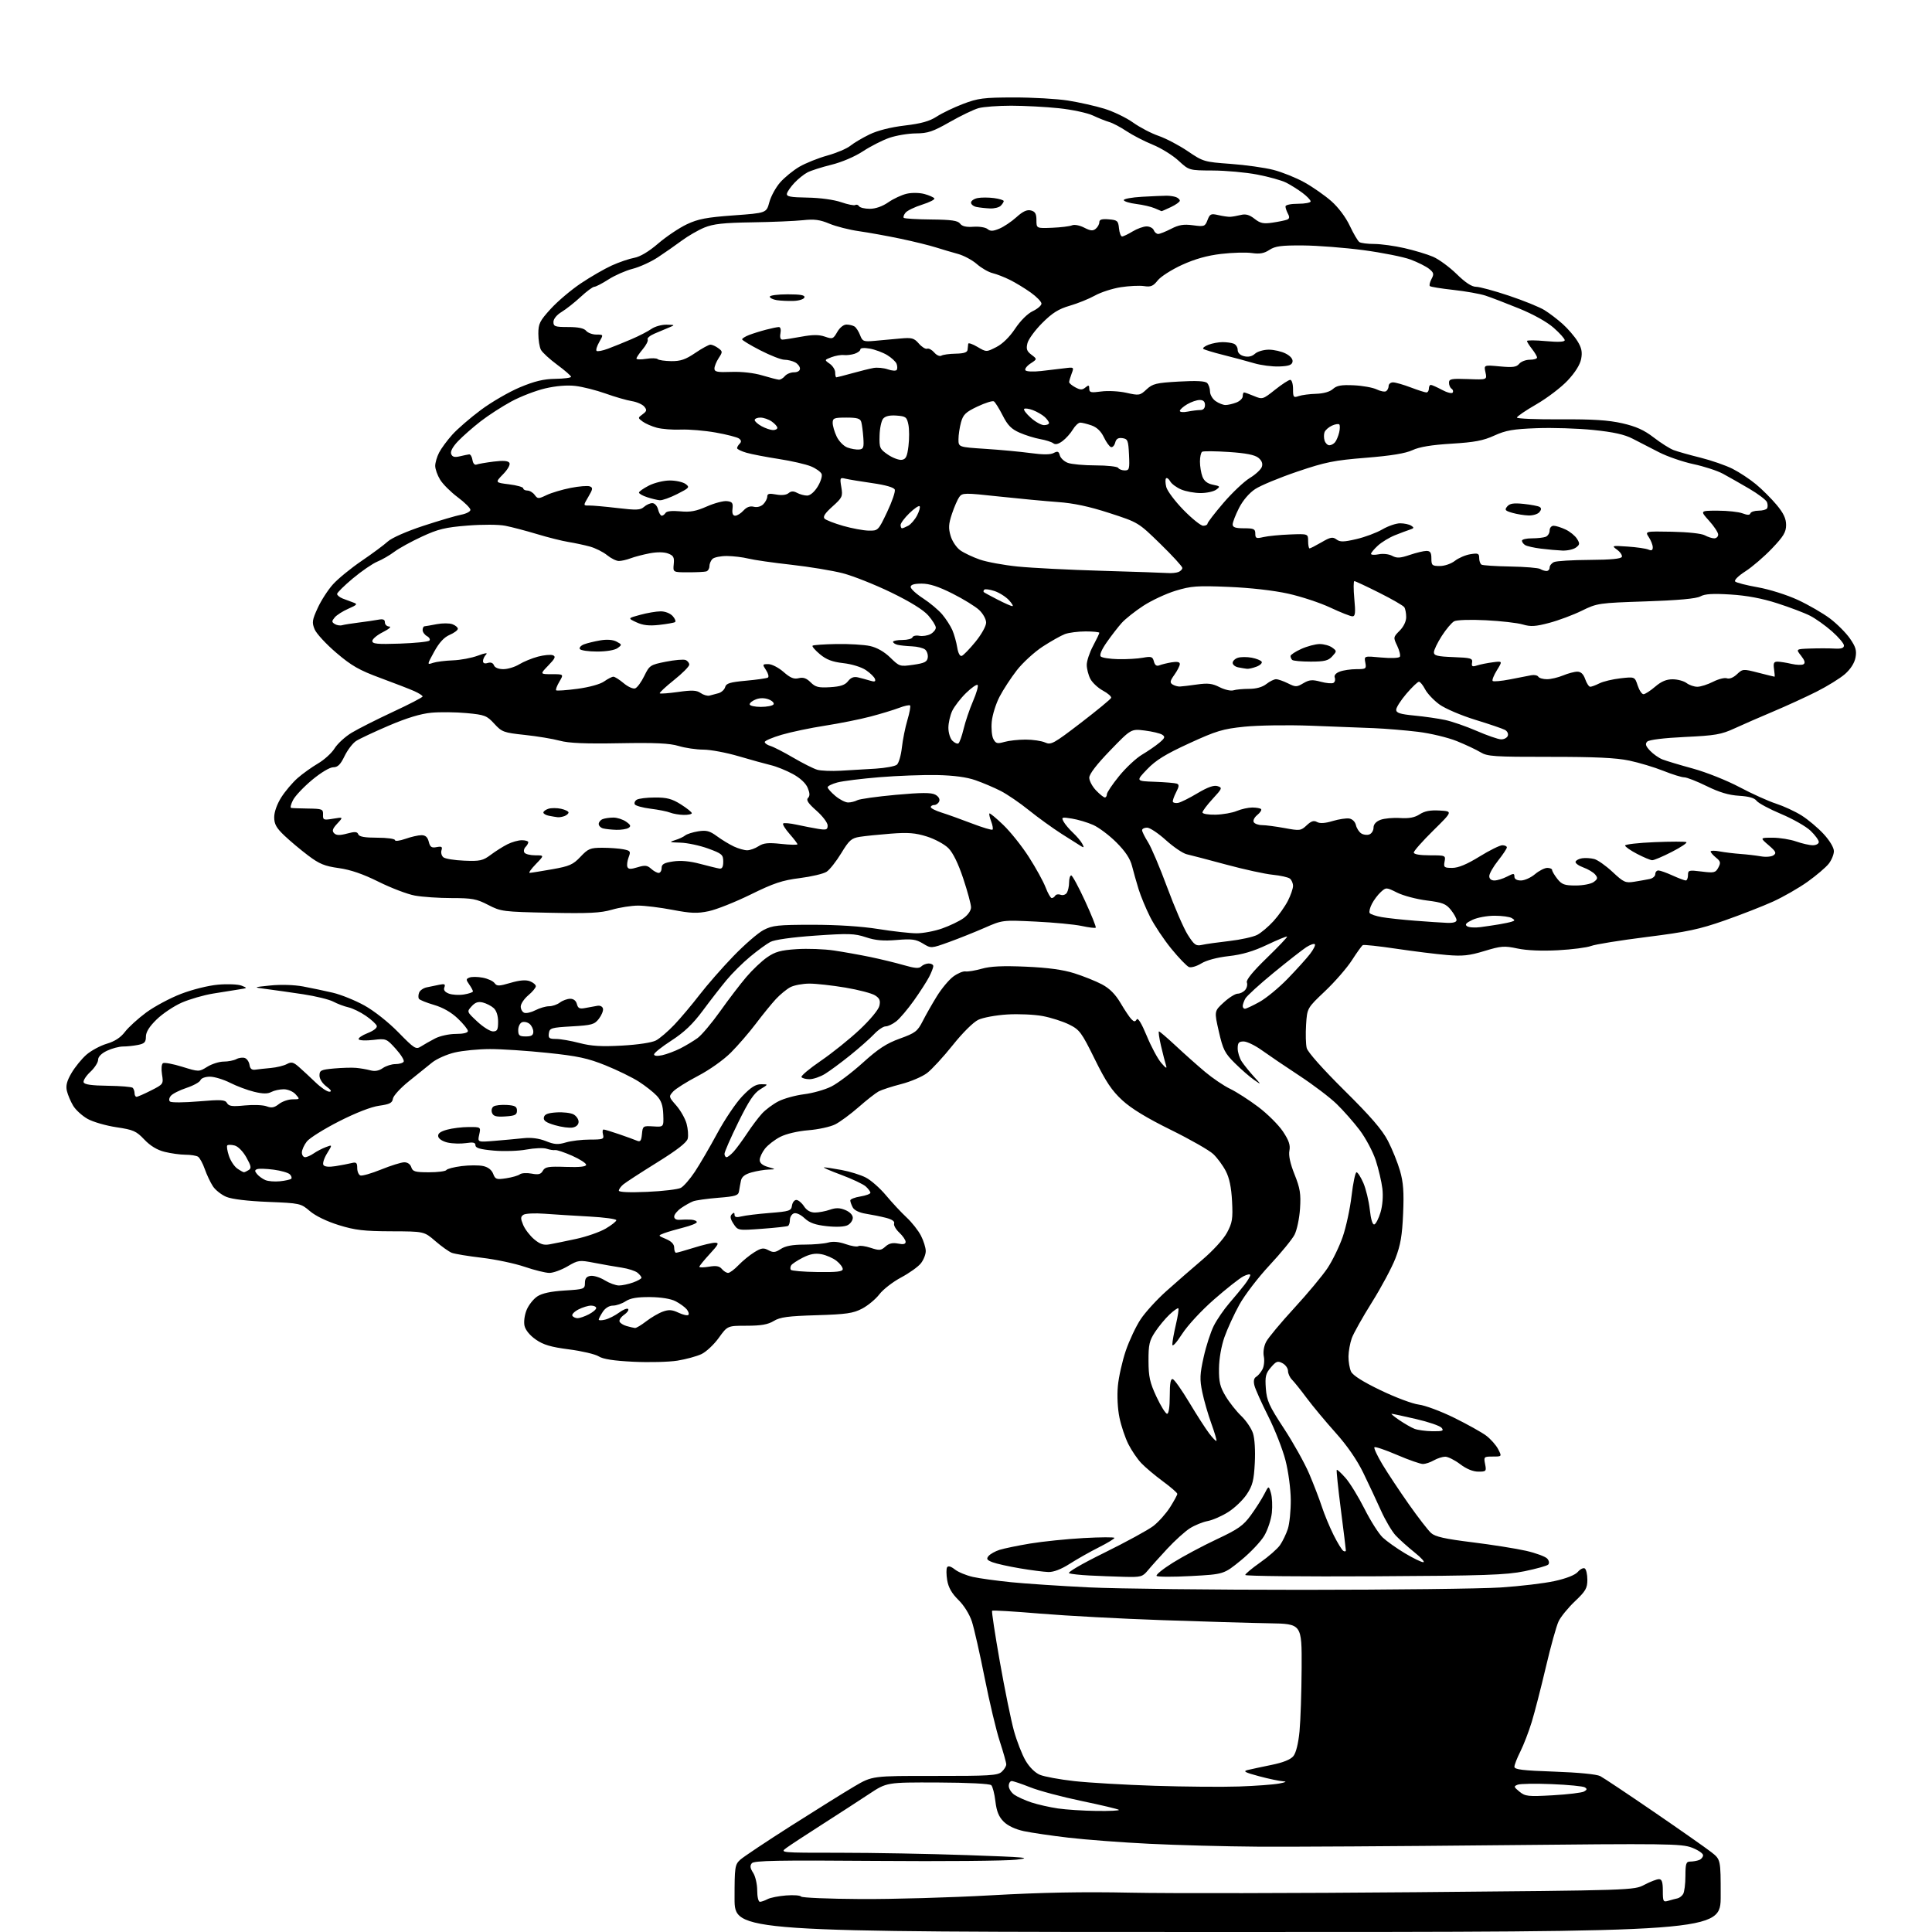 <?xml version="1.0" encoding="UTF-8" standalone="no"?>
<svg 
  version="1.1" 
  xmlns="http://www.w3.org/2000/svg" 
  xmlns:xlink="http://www.w3.org/1999/xlink" 
  xmlns:svg="http://www.w3.org/2000/svg"
  xmlns:rdf="http://www.w3.org/1999/02/22-rdf-syntax-ns#"
  xmlns:cc="http://creativecommons.org/ns#"
  xmlns:dc="http://purl.org/dc/elements/1.1/"
  viewBox="0 0 768 768"
  width="768"
  height="768"
>
<style>svg {background-color: white; }</style>"
<path stroke="none" fill="black" fill-rule="evenodd" d="M488.00,768.00C292.00,768.00 292.00,768.00 292.00,754.67C292.00,742.13 292.13,741.23 294.25,739.28C295.49,738.15 304.60,732.07 314.50,725.77C324.40,719.47 335.70,712.43 339.62,710.12C346.74,705.93 346.74,705.93 371.54,705.96C393.25,705.99 396.57,705.79 398.17,704.34C399.18,703.43 400.00,702.10 400.00,701.38C400.00,700.65 398.85,696.56 397.45,692.28C396.04,688.00 393.33,676.62 391.42,667.00C389.51,657.38 387.22,647.28 386.34,644.57C385.38,641.67 383.19,638.14 380.97,635.98C378.35,633.41 377.02,631.07 376.53,628.19C376.15,625.92 376.13,623.60 376.49,623.02C376.91,622.34 378.01,622.65 379.58,623.89C380.92,624.94 384.16,626.28 386.76,626.86C389.37,627.44 396.23,628.38 402.00,628.96C407.77,629.54 421.68,630.46 432.90,631.01C444.11,631.55 482.36,631.99 517.90,631.98C553.43,631.97 588.80,631.55 596.50,631.05C604.20,630.55 613.88,629.40 618.00,628.49C622.69,627.46 626.15,626.09 627.22,624.84C628.17,623.74 629.41,623.13 629.97,623.48C630.54,623.83 631.00,625.86 631.00,627.99C631.00,631.33 630.32,632.50 626.06,636.54C623.35,639.11 620.42,642.70 619.56,644.52C618.69,646.34 616.42,654.51 614.51,662.67C612.59,670.82 610.07,680.65 608.89,684.50C607.71,688.35 605.68,693.62 604.38,696.22C603.07,698.81 602.00,701.56 602.00,702.32C602.00,703.41 605.29,703.82 617.88,704.25C627.48,704.59 634.70,705.29 636.13,706.04C637.43,706.72 647.05,713.13 657.50,720.29C667.95,727.45 678.19,734.63 680.25,736.24C684.00,739.17 684.00,739.17 684.00,753.58C684.00,768.00 684.00,768.00 488.00,768.00zM302.07,756.00C302.65,756.00 304.02,755.52 305.11,754.94C306.19,754.36 309.52,753.70 312.50,753.47C315.48,753.24 318.15,753.44 318.44,753.91C318.73,754.38 329.37,754.83 342.08,754.90C354.79,754.98 378.08,754.31 393.85,753.42C414.04,752.28 430.47,751.97 449.50,752.37C464.35,752.68 515.42,752.60 563.00,752.18C649.50,751.42 649.50,751.42 653.71,749.21C656.03,747.99 658.61,747.00 659.46,747.00C660.62,747.00 661.00,748.13 661.00,751.62C661.00,755.94 661.15,756.19 663.25,755.57C664.49,755.20 666.10,754.78 666.83,754.63C667.56,754.48 668.57,753.72 669.06,752.93C669.56,752.14 669.98,748.91 669.98,745.75C670.00,740.75 670.25,740.00 671.92,740.00C672.97,740.00 674.55,739.73 675.42,739.39C676.29,739.06 677.00,738.20 677.00,737.48C677.00,736.76 674.99,735.40 672.54,734.46C668.41,732.89 662.57,732.81 595.79,733.50C556.03,733.91 512.92,734.17 500.00,734.08C487.07,733.99 467.64,733.47 456.81,732.93C445.98,732.40 431.55,731.31 424.76,730.51C417.97,729.72 409.97,728.54 407.00,727.91C403.61,727.18 400.61,725.77 398.96,724.12C397.04,722.19 396.16,720.04 395.69,716.07C395.34,713.09 394.60,710.20 394.05,709.65C393.45,709.05 384.90,708.62 372.77,708.57C352.50,708.50 352.50,708.50 345.50,713.13C341.65,715.68 333.31,721.09 326.96,725.15C320.61,729.21 314.19,733.42 312.69,734.51C309.96,736.50 309.96,736.50 333.73,736.50C346.80,736.50 369.65,736.92 384.50,737.44C407.99,738.26 410.52,738.49 404.00,739.25C399.88,739.74 374.78,739.95 348.23,739.74C309.14,739.43 299.74,739.61 298.86,740.67C298.05,741.65 298.19,742.64 299.38,744.46C300.27,745.82 301.00,748.97 301.00,751.46C301.00,754.01 301.47,756.00 302.07,756.00zM435.92,719.88C441.10,719.95 445.08,719.75 444.78,719.45C444.48,719.14 437.82,717.56 429.99,715.93C422.16,714.30 412.96,711.85 409.55,710.48C406.13,709.12 402.82,708.00 402.17,708.00C401.53,708.00 401.00,708.87 401.00,709.94C401.00,711.01 401.99,712.58 403.20,713.43C404.42,714.28 407.47,715.66 409.99,716.50C412.51,717.33 417.26,718.41 420.54,718.89C423.82,719.37 430.74,719.81 435.92,719.88zM617.30,713.65C623.24,713.31 628.81,712.64 629.68,712.16C630.91,711.47 630.97,711.10 629.98,710.49C629.28,710.06 623.41,709.48 616.93,709.22C610.44,708.95 604.32,709.05 603.32,709.44C601.65,710.09 601.71,710.32 604.00,712.20C606.30,714.09 607.38,714.21 617.30,713.65zM492.50,710.16C499.10,709.93 506.30,709.40 508.50,708.98C511.22,708.46 511.70,708.18 510.00,708.08C508.62,708.01 504.35,707.11 500.50,706.08C494.81,704.56 493.97,704.09 496.00,703.60C497.38,703.27 501.64,702.35 505.48,701.57C510.12,700.62 513.03,699.45 514.15,698.07C515.19,696.77 516.11,693.06 516.58,688.24C516.99,683.98 517.37,672.62 517.42,663.00C517.50,645.50 517.50,645.50 504.50,645.28C497.35,645.16 478.17,644.60 461.89,644.03C445.60,643.47 423.84,642.30 413.54,641.44C403.23,640.57 394.61,640.06 394.37,640.29C394.14,640.53 395.53,649.67 397.46,660.61C399.39,671.55 401.91,683.88 403.05,688.00C404.19,692.12 406.27,697.45 407.66,699.84C409.20,702.48 411.44,704.70 413.39,705.52C415.15,706.25 421.29,707.38 427.04,708.02C432.79,708.66 447.18,709.50 459.00,709.88C470.82,710.26 485.90,710.39 492.50,710.16zM446.76,626.81C442.77,626.70 436.57,626.47 433.00,626.28C429.43,626.10 425.82,625.71 425.00,625.41C424.12,625.09 429.92,621.70 439.09,617.19C447.67,612.96 456.38,608.20 458.45,606.62C460.52,605.03 463.51,601.68 465.11,599.17C466.70,596.66 468.00,594.26 468.00,593.84C468.00,593.41 465.41,591.16 462.25,588.84C459.09,586.51 455.23,583.26 453.67,581.61C452.11,579.97 449.80,576.57 448.54,574.06C447.27,571.55 445.68,566.80 445.00,563.51C444.27,560.00 444.01,554.81 444.37,550.97C444.70,547.37 446.12,541.07 447.51,536.96C448.91,532.86 451.56,527.23 453.41,524.45C455.25,521.66 459.85,516.62 463.63,513.24C467.41,509.86 473.84,504.26 477.92,500.79C482.20,497.16 486.37,492.58 487.76,489.99C489.87,486.06 490.12,484.51 489.76,477.50C489.47,471.99 488.70,468.26 487.26,465.50C486.12,463.30 483.89,460.27 482.30,458.77C480.72,457.26 473.12,452.93 465.41,449.13C455.86,444.43 449.71,440.68 446.11,437.36C441.97,433.55 439.61,430.02 435.17,421.00C429.92,410.35 429.17,409.33 424.99,407.26C422.51,406.03 417.79,404.52 414.49,403.90C411.20,403.28 404.86,403.00 400.40,403.27C395.95,403.54 390.77,404.49 388.90,405.38C386.91,406.32 382.66,410.54 378.75,415.44C375.04,420.09 370.45,425.08 368.54,426.54C366.64,427.99 362.01,429.97 358.27,430.93C354.53,431.89 350.48,433.21 349.28,433.85C348.08,434.49 344.48,437.31 341.30,440.11C338.11,442.90 333.93,445.99 332.00,446.96C330.07,447.93 325.28,448.98 321.34,449.29C317.13,449.63 312.53,450.71 310.18,451.91C307.99,453.03 305.25,455.14 304.09,456.61C302.94,458.07 302.00,460.10 302.00,461.11C302.00,462.32 303.10,463.26 305.25,463.88C308.50,464.82 308.50,464.82 305.50,464.92C303.85,464.97 300.82,465.48 298.76,466.05C296.16,466.77 294.87,467.77 294.55,469.29C294.29,470.51 293.94,472.40 293.78,473.50C293.52,475.24 292.45,475.58 285.49,476.14C281.10,476.49 276.60,477.12 275.50,477.55C274.40,477.98 272.26,479.18 270.75,480.23C269.24,481.28 268.00,482.80 268.00,483.61C268.00,484.52 268.85,485.00 270.25,484.88C271.49,484.78 273.51,484.76 274.75,484.84C275.99,484.93 277.00,485.36 277.00,485.81C277.00,486.26 274.64,487.22 271.75,487.95C268.86,488.68 265.38,489.70 264.00,490.22C261.50,491.16 261.50,491.16 264.75,492.53C266.91,493.44 268.00,494.59 268.00,495.95C268.00,497.08 268.34,497.99 268.75,497.99C269.16,497.98 272.35,497.08 275.84,495.99C279.33,494.89 283.10,494.00 284.22,494.00C285.96,494.00 285.65,494.66 282.13,498.48C279.86,500.94 278.00,503.23 278.00,503.57C278.00,503.90 279.72,503.88 281.83,503.53C284.67,503.05 285.99,503.28 286.95,504.44C287.66,505.30 288.78,506.00 289.44,506.00C290.09,506.00 291.95,504.62 293.56,502.93C295.18,501.24 298.00,498.93 299.83,497.80C302.64,496.06 303.51,495.93 305.45,496.97C307.37,498.00 308.20,497.92 310.39,496.48C312.23,495.28 315.06,494.75 319.71,494.75C323.38,494.75 327.67,494.38 329.23,493.93C331.10,493.40 333.48,493.61 336.15,494.55C338.38,495.34 340.66,495.71 341.21,495.37C341.76,495.03 343.96,495.33 346.10,496.03C349.55,497.17 350.22,497.11 351.97,495.53C353.37,494.26 354.83,493.92 356.97,494.34C359.10,494.77 360.00,494.56 360.00,493.65C360.00,492.93 358.86,491.28 357.47,489.97C356.08,488.67 355.16,487.02 355.43,486.33C355.74,485.52 354.55,484.71 352.21,484.11C350.17,483.59 346.58,482.86 344.24,482.49C341.62,482.08 339.59,481.11 338.99,479.98C338.44,478.96 338.00,477.71 338.00,477.19C338.00,476.68 339.80,475.97 342.00,475.62C344.20,475.26 346.00,474.60 346.00,474.14C346.00,473.68 345.17,472.56 344.16,471.64C343.14,470.72 338.75,468.65 334.41,467.03C330.06,465.42 326.98,464.08 327.57,464.05C328.15,464.02 331.29,464.49 334.53,465.09C337.78,465.69 342.11,467.03 344.15,468.08C346.19,469.12 349.81,472.30 352.18,475.15C354.56,478.00 358.23,481.95 360.35,483.92C362.47,485.89 365.06,489.17 366.10,491.21C367.15,493.25 368.00,496.00 368.00,497.33C368.00,498.65 367.13,500.84 366.06,502.19C365.00,503.55 361.45,506.08 358.19,507.82C354.92,509.56 351.04,512.57 349.57,514.50C348.09,516.44 345.00,519.00 342.69,520.21C339.12,522.07 336.44,522.46 324.58,522.82C313.23,523.16 310.09,523.58 307.58,525.11C305.28,526.52 302.57,526.99 296.84,527.00C289.19,527.00 289.19,527.00 285.72,531.83C283.81,534.48 280.72,537.38 278.85,538.27C276.97,539.16 272.67,540.33 269.28,540.88C265.90,541.42 258.04,541.62 251.82,541.32C244.00,540.94 239.73,540.28 238.00,539.18C236.62,538.31 231.31,537.06 226.19,536.40C218.99,535.47 216.01,534.59 213.00,532.50C210.63,530.86 208.88,528.72 208.50,527.01C208.15,525.40 208.52,522.70 209.36,520.68C210.17,518.74 212.08,516.33 213.61,515.33C215.49,514.09 219.01,513.34 224.45,513.00C232.23,512.52 232.50,512.42 232.52,510.00C232.53,508.18 233.14,507.41 234.78,507.18C236.02,507.00 238.54,507.79 240.38,508.93C242.23,510.07 244.78,511.00 246.05,511.00C247.32,511.00 249.85,510.46 251.68,509.80C253.51,509.14 255.00,508.29 255.00,507.92C255.00,507.55 254.29,506.65 253.42,505.93C252.55,505.21 249.74,504.30 247.17,503.91C244.60,503.53 239.69,502.66 236.27,502.00C230.28,500.84 229.86,500.89 225.59,503.40C223.14,504.83 219.91,506.00 218.40,506.00C216.89,506.00 212.47,504.91 208.58,503.58C204.68,502.25 197.04,500.63 191.59,499.99C186.14,499.35 180.74,498.46 179.59,498.01C178.44,497.56 175.50,495.46 173.05,493.35C168.60,489.50 168.60,489.50 155.55,489.46C144.67,489.42 141.20,489.02 134.70,487.01C129.95,485.54 125.45,483.37 123.20,481.45C119.55,478.34 119.31,478.29 106.50,477.77C98.38,477.44 92.17,476.69 89.95,475.76C88.00,474.94 85.61,473.05 84.64,471.57C83.66,470.08 82.20,467.00 81.40,464.72C80.60,462.44 79.39,460.23 78.72,459.81C78.05,459.38 75.79,459.02 73.69,459.02C71.60,459.01 67.87,458.49 65.41,457.87C62.44,457.13 59.72,455.47 57.36,452.98C54.16,449.60 53.01,449.10 46.25,448.09C42.11,447.47 36.96,445.98 34.81,444.77C32.66,443.56 30.08,441.21 29.08,439.54C28.08,437.87 26.96,435.22 26.59,433.66C26.09,431.57 26.58,429.69 28.42,426.55C29.80,424.20 32.45,420.93 34.32,419.29C36.20,417.65 39.84,415.68 42.42,414.91C45.61,413.97 47.95,412.45 49.68,410.17C51.09,408.33 54.90,404.86 58.14,402.47C61.39,400.08 67.61,396.75 71.96,395.08C76.45,393.35 82.81,391.76 86.68,391.42C90.43,391.09 94.62,391.26 96.00,391.80C98.45,392.76 98.44,392.78 95.00,393.31C93.08,393.60 88.44,394.35 84.70,394.96C80.96,395.57 75.34,397.20 72.20,398.58C69.07,399.97 64.59,402.97 62.25,405.26C59.35,408.09 58.00,410.26 58.00,412.08C58.00,414.27 57.44,414.86 54.88,415.37C53.16,415.72 50.47,416.00 48.91,416.00C47.35,416.00 44.48,416.76 42.53,417.69C40.31,418.75 39.00,420.08 39.00,421.28C39.00,422.34 37.61,424.50 35.91,426.08C34.21,427.67 33.01,429.54 33.24,430.23C33.54,431.12 36.41,431.53 42.86,431.61C47.92,431.67 52.37,432.04 52.76,432.43C53.15,432.82 53.48,433.78 53.49,434.56C53.49,435.34 53.84,435.99 54.26,436.00C54.67,436.02 57.26,434.89 60.02,433.49C64.96,430.99 65.01,430.91 64.40,427.10C64.05,424.89 64.21,422.99 64.79,422.63C65.35,422.28 68.79,422.93 72.45,424.06C79.09,426.11 79.09,426.11 82.41,424.05C84.24,422.92 87.18,422.00 88.93,422.00C90.69,422.00 92.97,421.55 93.99,421.00C95.02,420.46 96.54,420.27 97.37,420.59C98.20,420.91 99.02,422.14 99.19,423.33C99.41,424.85 100.10,425.41 101.50,425.21C102.60,425.05 105.38,424.75 107.67,424.54C109.97,424.33 112.82,423.63 114.02,422.99C115.85,422.01 116.61,422.19 118.84,424.15C120.30,425.43 123.26,428.17 125.41,430.24C127.55,432.31 130.03,433.99 130.91,433.97C132.01,433.95 131.65,433.30 129.75,431.88C128.15,430.69 127.00,428.88 127.00,427.55C127.00,425.49 127.58,425.21 132.75,424.74C135.91,424.46 139.85,424.34 141.50,424.49C143.15,424.63 145.71,425.07 147.20,425.47C149.02,425.96 150.63,425.67 152.17,424.59C153.42,423.72 155.67,423.00 157.16,423.00C158.66,423.00 160.15,422.57 160.47,422.04C160.80,421.51 159.38,419.21 157.32,416.93C153.62,412.84 153.49,412.78 148.34,413.39C145.47,413.73 142.88,413.62 142.59,413.14C142.30,412.67 143.89,411.56 146.13,410.68C148.57,409.72 150.02,408.57 149.77,407.79C149.53,407.08 147.58,405.28 145.42,403.80C143.26,402.31 140.15,400.80 138.50,400.43C136.85,400.06 134.15,399.05 132.50,398.17C130.85,397.30 125.45,395.98 120.50,395.23C115.55,394.48 109.03,393.56 106.00,393.17C100.50,392.46 100.50,392.46 107.50,391.74C111.68,391.32 116.92,391.48 120.50,392.14C123.80,392.76 129.13,393.88 132.34,394.63C135.56,395.39 141.18,397.66 144.84,399.68C148.70,401.82 154.38,406.30 158.35,410.36C164.76,416.91 165.33,417.27 167.35,415.98C168.53,415.22 171.06,413.79 172.96,412.80C174.88,411.80 178.55,411.00 181.21,411.00C184.17,411.00 186.00,410.56 186.00,409.85C186.00,409.21 184.19,406.97 181.98,404.87C179.37,402.39 176.04,400.49 172.50,399.46C169.50,398.58 166.80,397.49 166.52,397.02C166.23,396.56 166.27,395.46 166.61,394.58C166.94,393.70 168.30,392.76 169.61,392.49C170.92,392.22 173.18,391.75 174.63,391.45C176.73,391.01 177.13,391.21 176.65,392.48C176.23,393.55 176.82,394.36 178.45,394.98C179.77,395.48 182.47,395.64 184.43,395.32C186.39,395.00 188.00,394.45 188.00,394.09C188.00,393.74 187.33,392.49 186.51,391.32C185.19,389.43 185.20,389.14 186.65,388.58C187.54,388.24 189.90,388.26 191.88,388.64C193.87,389.01 195.99,389.97 196.58,390.78C197.53,392.07 198.30,392.06 202.95,390.70C206.55,389.64 209.02,389.44 210.63,390.05C211.93,390.54 213.00,391.44 213.00,392.04C213.00,392.64 211.65,394.27 210.00,395.65C208.35,397.04 207.00,399.05 207.00,400.12C207.00,401.19 207.63,402.31 208.41,402.60C209.19,402.90 211.19,402.44 212.86,401.57C214.53,400.71 216.96,400.00 218.26,400.00C219.56,400.00 221.49,399.34 222.56,398.53C223.63,397.72 225.46,397.05 226.63,397.03C227.98,397.01 228.97,397.78 229.32,399.12C229.77,400.84 230.41,401.14 232.69,400.69C234.23,400.39 236.38,400.00 237.46,399.82C238.60,399.63 239.54,400.13 239.70,401.00C239.86,401.82 239.12,403.62 238.05,405.00C236.32,407.25 235.22,407.55 227.31,408.00C219.11,408.47 218.48,408.66 218.18,410.75C217.91,412.68 218.32,413.00 221.04,413.00C222.78,413.00 226.98,413.73 230.36,414.62C235.06,415.85 239.03,416.09 247.25,415.64C253.59,415.29 259.14,414.45 260.75,413.60C262.26,412.81 265.56,409.98 268.08,407.33C270.60,404.67 275.08,399.35 278.04,395.50C281.00,391.65 287.04,384.74 291.46,380.16C295.88,375.57 301.30,370.87 303.50,369.71C307.06,367.85 309.21,367.62 323.00,367.61C332.77,367.61 342.43,368.23 349.13,369.30C354.97,370.24 361.85,371.00 364.40,371.00C366.96,371.00 371.50,370.14 374.50,369.08C377.50,368.03 381.32,366.20 382.98,365.01C384.76,363.75 386.00,361.97 386.00,360.68C386.00,359.49 384.61,354.34 382.91,349.24C380.92,343.26 378.83,338.98 377.00,337.16C375.45,335.60 371.60,333.52 368.45,332.53C363.88,331.09 360.99,330.86 354.15,331.39C349.43,331.75 343.87,332.32 341.78,332.65C338.46,333.18 337.54,333.99 334.40,339.17C332.42,342.42 329.81,345.74 328.58,346.54C327.36,347.34 322.57,348.47 317.93,349.06C310.97,349.93 307.56,351.07 298.38,355.59C292.26,358.59 284.76,361.58 281.72,362.21C277.14,363.17 274.65,363.08 267.34,361.68C262.48,360.75 256.32,359.99 253.65,359.99C250.99,360.00 246.31,360.73 243.25,361.62C238.74,362.93 234.08,363.16 218.50,362.84C199.94,362.45 199.13,362.35 194.06,359.72C189.46,357.33 187.68,357.00 179.54,357.00C174.45,357.00 167.85,356.55 164.89,356.00C161.92,355.45 155.45,352.98 150.50,350.52C144.29,347.43 139.38,345.74 134.68,345.08C129.04,344.30 126.91,343.42 122.47,340.06C119.50,337.82 115.26,334.27 113.04,332.15C109.84,329.11 109.00,327.59 109.00,324.85C109.00,322.77 110.13,319.62 111.82,316.95C113.38,314.50 116.29,311.07 118.28,309.32C120.28,307.56 123.95,304.94 126.42,303.49C128.90,302.04 131.87,299.34 133.01,297.48C134.16,295.63 137.21,292.83 139.80,291.27C142.38,289.71 149.78,285.97 156.24,282.96C162.70,279.96 167.99,277.21 167.99,276.86C168.00,276.51 166.54,275.57 164.75,274.76C162.96,273.96 156.89,271.60 151.26,269.53C142.78,266.40 139.76,264.68 133.68,259.49C129.64,256.05 125.77,251.85 125.07,250.17C123.95,247.46 124.08,246.49 126.29,241.69C127.65,238.70 130.40,234.45 132.39,232.25C134.39,230.04 139.50,225.86 143.76,222.96C148.02,220.06 152.70,216.59 154.16,215.25C155.70,213.83 161.62,211.22 168.24,209.04C174.52,206.98 181.31,204.98 183.33,204.60C185.35,204.22 187.00,203.35 187.00,202.67C187.00,201.99 184.73,199.73 181.95,197.66C179.17,195.58 176.03,192.45 174.96,190.69C173.88,188.94 173.01,186.47 173.00,185.20C173.00,183.94 173.70,181.55 174.56,179.89C175.41,178.24 177.78,175.03 179.81,172.77C181.84,170.51 186.95,166.09 191.16,162.96C195.37,159.82 202.35,155.78 206.66,153.97C212.51,151.52 216.09,150.66 220.75,150.59C224.19,150.54 227.00,150.18 227.00,149.78C227.00,149.39 224.54,147.24 221.53,145.02C218.52,142.80 215.60,140.12 215.03,139.06C214.46,138.00 214.00,135.11 214.00,132.65C214.00,128.67 214.56,127.55 218.95,122.75C221.66,119.77 227.05,115.22 230.91,112.63C234.77,110.04 240.30,106.85 243.21,105.53C246.12,104.21 250.14,102.84 252.15,102.48C254.47,102.06 257.95,99.98 261.65,96.79C264.87,94.03 269.98,90.60 273.00,89.17C277.51,87.04 280.86,86.40 291.59,85.62C304.67,84.67 304.67,84.67 305.82,80.39C306.45,78.04 308.38,74.50 310.12,72.52C311.85,70.54 315.29,67.74 317.76,66.29C320.23,64.85 325.23,62.84 328.88,61.83C332.52,60.82 336.62,59.08 338.00,57.97C339.38,56.85 342.81,54.81 345.64,53.44C348.88,51.87 354.05,50.57 359.64,49.90C366.16,49.13 369.52,48.19 372.36,46.34C374.48,44.96 379.20,42.69 382.86,41.30C388.76,39.05 391.00,38.76 403.00,38.74C410.43,38.73 420.09,39.28 424.48,39.96C428.87,40.65 435.39,42.11 438.98,43.21C442.57,44.31 447.70,46.78 450.40,48.71C453.09,50.63 457.68,53.03 460.60,54.03C463.51,55.04 468.72,57.77 472.16,60.11C478.26,64.25 478.71,64.39 489.16,65.14C495.06,65.57 502.72,66.64 506.19,67.53C509.66,68.42 515.21,70.65 518.52,72.49C521.83,74.33 526.64,77.69 529.21,79.95C532.02,82.43 534.96,86.35 536.58,89.79C538.06,92.93 539.77,95.83 540.38,96.23C541.00,96.64 543.66,96.98 546.30,96.98C548.94,96.99 554.33,97.73 558.27,98.63C562.22,99.53 567.34,101.07 569.65,102.06C571.96,103.05 576.18,106.15 579.03,108.93C582.48,112.32 585.04,114.00 586.72,114.00C588.11,114.00 594.00,115.59 599.81,117.54C605.62,119.48 611.98,122.06 613.94,123.27C615.90,124.48 619.18,126.98 621.23,128.83C623.28,130.68 625.91,133.74 627.08,135.63C628.71,138.26 629.05,139.92 628.54,142.65C628.11,144.94 626.18,148.03 623.19,151.23C620.62,153.98 615.02,158.24 610.76,160.70C606.49,163.16 603.00,165.54 603.00,165.99C603.00,166.43 610.76,166.75 620.25,166.69C633.12,166.61 639.37,167.01 644.87,168.26C650.37,169.52 653.55,170.95 657.37,173.90C660.20,176.08 663.74,178.33 665.25,178.90C666.76,179.48 671.56,180.84 675.93,181.92C680.29,183.01 686.06,185.01 688.74,186.37C691.43,187.73 695.62,190.50 698.06,192.53C700.50,194.55 704.19,198.24 706.25,200.71C709.00,204.01 710.00,206.15 710.00,208.68C710.00,211.53 708.99,213.21 704.36,218.06C701.26,221.31 696.51,225.39 693.81,227.12C691.00,228.92 689.26,230.66 689.76,231.16C690.24,231.64 694.29,232.67 698.76,233.46C703.31,234.26 710.29,236.46 714.63,238.46C718.89,240.43 724.66,243.77 727.45,245.87C730.24,247.98 733.81,251.56 735.38,253.82C737.70,257.17 738.11,258.59 737.59,261.40C737.18,263.57 735.63,265.99 733.42,267.94C731.48,269.64 726.39,272.79 722.10,274.95C717.82,277.10 710.08,280.65 704.90,282.83C699.73,285.01 692.80,288.03 689.50,289.55C684.22,291.98 681.84,292.39 669.74,292.96C661.36,293.36 655.52,294.08 654.80,294.80C653.90,295.70 654.16,296.54 655.91,298.41C657.17,299.74 659.39,301.31 660.85,301.88C662.31,302.46 667.77,304.10 673.00,305.53C678.23,306.96 686.55,310.28 691.50,312.91C696.45,315.54 702.98,318.49 706.00,319.46C709.02,320.44 713.60,322.55 716.17,324.17C718.74,325.79 722.68,329.10 724.92,331.53C727.32,334.13 729.00,336.94 729.00,338.34C729.00,339.66 728.07,341.92 726.93,343.37C725.78,344.82 722.01,348.03 718.54,350.51C715.08,352.98 708.92,356.51 704.87,358.36C700.82,360.20 692.13,363.60 685.57,365.90C675.49,369.43 670.66,370.46 654.53,372.48C644.03,373.80 634.10,375.40 632.47,376.04C630.84,376.67 624.90,377.44 619.28,377.74C612.87,378.08 606.88,377.82 603.24,377.05C597.97,375.93 596.72,376.03 590.09,378.04C584.04,379.88 581.41,380.16 575.13,379.63C570.93,379.28 561.88,378.15 555.00,377.13C548.12,376.10 542.16,375.46 541.74,375.70C541.32,375.94 539.39,378.62 537.44,381.66C535.50,384.70 530.69,390.23 526.76,393.96C519.61,400.73 519.61,400.73 519.19,407.34C518.96,410.98 519.07,415.16 519.44,416.63C519.85,418.23 525.85,424.98 534.36,433.41C544.84,443.77 549.44,449.09 551.72,453.50C553.43,456.80 555.59,462.16 556.53,465.42C557.85,470.00 558.13,473.83 557.76,482.42C557.39,491.14 556.74,494.93 554.71,500.21C553.28,503.90 549.08,511.75 545.37,517.67C541.66,523.59 538.05,530.02 537.35,531.96C536.66,533.91 536.07,537.17 536.04,539.20C536.02,541.24 536.47,543.94 537.05,545.20C537.76,546.73 541.70,549.23 548.80,552.65C554.69,555.49 561.53,558.05 564.01,558.35C566.49,558.65 572.79,561.00 578.01,563.57C583.23,566.14 588.96,569.34 590.75,570.67C592.54,572.01 594.69,574.43 595.53,576.05C597.05,579.00 597.05,579.00 593.40,579.00C589.88,579.00 589.77,579.10 590.35,582.00C590.92,584.85 590.78,585.00 587.65,585.00C585.54,585.00 582.94,583.93 580.43,582.03C578.27,580.39 575.60,579.06 574.50,579.06C573.40,579.07 571.38,579.71 570.00,580.50C568.62,581.29 566.68,581.95 565.67,581.96C564.67,581.98 560.04,580.37 555.39,578.37C550.74,576.37 546.67,574.99 546.36,575.31C546.04,575.62 547.49,578.72 549.57,582.19C551.66,585.66 556.38,592.77 560.06,598.00C563.74,603.23 567.72,608.36 568.89,609.41C570.51,610.87 574.37,611.74 585.26,613.08C593.09,614.05 602.73,615.58 606.68,616.48C610.63,617.39 614.41,618.79 615.09,619.61C615.82,620.49 615.95,621.44 615.41,621.97C614.91,622.45 610.67,623.63 606.00,624.59C598.70,626.08 590.26,626.37 546.25,626.60C518.06,626.75 495.00,626.52 495.00,626.08C495.00,625.65 497.68,623.41 500.95,621.11C504.23,618.82 507.77,615.71 508.82,614.22C509.86,612.72 511.27,609.81 511.94,607.75C512.61,605.68 513.13,600.51 513.10,596.25C513.07,591.90 512.16,585.01 511.01,580.54C509.89,576.16 506.80,568.27 504.15,563.01C501.50,557.75 499.03,552.24 498.66,550.78C498.21,548.99 498.44,547.84 499.35,547.30C500.10,546.86 501.22,545.52 501.85,544.33C502.47,543.14 502.72,540.84 502.39,539.22C502.04,537.46 502.41,535.12 503.31,533.39C504.13,531.80 509.15,525.77 514.46,520.00C519.77,514.23 525.73,507.07 527.71,504.10C529.68,501.13 532.40,495.55 533.74,491.69C535.08,487.84 536.67,480.48 537.27,475.34C537.87,470.20 538.76,466.00 539.24,466.00C539.72,466.00 540.94,467.91 541.96,470.25C542.97,472.59 544.12,477.33 544.51,480.80C544.95,484.77 545.62,486.96 546.33,486.72C546.95,486.52 548.05,484.36 548.78,481.92C549.58,479.27 549.87,475.50 549.52,472.50C549.19,469.75 548.00,464.68 546.88,461.23C545.75,457.79 542.87,452.39 540.49,449.23C538.10,446.08 533.98,441.40 531.32,438.83C528.67,436.25 522.00,431.20 516.50,427.59C511.00,423.98 504.31,419.44 501.62,417.51C498.94,415.58 495.68,414.00 494.37,414.00C492.45,414.00 492.00,414.52 492.00,416.78C492.00,418.31 492.74,420.67 493.65,422.03C494.56,423.39 496.70,426.04 498.40,427.92C501.50,431.33 501.50,431.33 498.50,429.26C496.85,428.13 493.44,425.16 490.93,422.68C486.86,418.66 486.16,417.27 484.51,410.06C482.66,401.95 482.66,401.95 486.46,398.48C488.54,396.56 491.04,395.00 492.00,395.00C492.97,395.00 494.31,394.33 494.99,393.51C495.67,392.69 495.97,391.36 495.65,390.54C495.28,389.56 497.99,386.22 503.53,380.85C508.18,376.34 511.83,372.50 511.64,372.31C511.45,372.12 507.85,373.59 503.65,375.59C498.24,378.16 493.79,379.47 488.44,380.07C483.82,380.59 479.58,381.72 477.55,382.97C475.72,384.10 473.52,384.75 472.65,384.42C471.78,384.09 468.63,380.82 465.64,377.16C462.65,373.50 458.85,367.80 457.19,364.50C455.53,361.20 453.47,356.25 452.62,353.50C451.77,350.75 450.59,346.59 450.00,344.26C449.26,341.32 447.36,338.45 443.78,334.87C440.95,332.04 436.78,328.91 434.52,327.91C432.26,326.91 428.47,325.78 426.09,325.40C422.07,324.75 421.84,324.84 422.79,326.60C423.36,327.65 425.02,329.62 426.50,331.00C427.98,332.38 429.64,334.34 430.19,335.37C430.98,336.84 430.91,337.07 429.85,336.43C429.11,335.98 425.57,333.75 422.00,331.47C418.43,329.18 412.57,324.95 409.00,322.07C405.43,319.18 400.37,315.73 397.77,314.40C395.17,313.07 390.67,311.16 387.77,310.15C384.26,308.92 379.16,308.24 372.50,308.10C367.00,307.99 356.70,308.37 349.61,308.95C342.52,309.53 334.98,310.47 332.86,311.04C330.74,311.61 329.00,312.47 329.00,312.95C329.00,313.43 330.38,314.99 332.08,316.41C333.77,317.83 336.05,319.00 337.14,319.00C338.24,319.00 339.89,318.59 340.82,318.09C341.76,317.60 348.62,316.64 356.08,315.96C366.30,315.04 370.18,315.02 371.79,315.89C373.07,316.58 373.70,317.62 373.36,318.52C373.04,319.33 372.16,320.00 371.39,320.00C370.63,320.00 370.00,320.38 370.00,320.84C370.00,321.30 371.91,322.27 374.25,323.00C376.59,323.73 382.00,325.67 386.27,327.31C390.54,328.95 394.27,330.07 394.55,329.79C394.83,329.51 394.58,328.03 394.00,326.50C393.42,324.97 393.11,323.56 393.31,323.36C393.51,323.15 396.00,325.21 398.83,327.93C401.67,330.65 406.25,336.39 409.00,340.69C411.76,344.99 414.75,350.41 415.64,352.75C416.54,355.09 417.63,357.00 418.08,357.00C418.52,357.00 419.15,356.57 419.47,356.04C419.80,355.52 420.77,355.36 421.63,355.69C422.50,356.02 423.60,355.66 424.09,354.90C424.57,354.13 424.98,352.26 424.98,350.75C424.99,349.24 425.37,348.00 425.83,348.00C426.28,348.00 428.76,352.57 431.33,358.16C433.90,363.75 435.81,368.52 435.57,368.76C435.33,369.00 432.81,368.70 429.96,368.08C427.11,367.47 418.87,366.69 411.64,366.34C398.51,365.71 398.48,365.72 391.43,368.81C387.55,370.51 381.17,373.06 377.25,374.48C370.13,377.05 370.13,377.05 366.85,375.05C364.07,373.37 362.48,373.15 356.45,373.66C351.12,374.11 348.03,373.84 344.21,372.57C339.69,371.07 337.38,371.00 324.01,371.93C314.70,372.59 307.87,373.55 306.21,374.44C304.72,375.23 301.10,377.87 298.17,380.31C295.23,382.74 291.01,386.93 288.79,389.62C286.56,392.30 282.30,397.78 279.33,401.80C275.41,407.08 271.99,410.34 266.96,413.60C263.13,416.07 260.00,418.56 260.00,419.13C260.00,419.77 261.23,419.89 263.25,419.46C265.04,419.07 268.29,417.85 270.47,416.75C272.65,415.64 275.74,413.78 277.33,412.62C278.92,411.45 282.94,406.68 286.27,402.00C289.59,397.32 294.27,391.19 296.67,388.38C299.06,385.56 302.79,382.03 304.95,380.54C308.14,378.33 310.32,377.72 316.68,377.30C320.98,377.02 327.65,377.26 331.50,377.84C335.35,378.41 341.88,379.58 346.00,380.43C350.12,381.29 356.10,382.74 359.28,383.66C363.69,384.94 365.34,385.06 366.23,384.17C366.87,383.53 368.21,383.00 369.20,383.00C370.19,383.00 371.00,383.47 371.00,384.05C371.00,384.63 370.26,386.54 369.36,388.30C368.45,390.06 365.72,394.31 363.28,397.74C360.83,401.18 357.69,404.89 356.28,405.99C354.88,407.10 352.98,408.00 352.05,408.00C351.13,408.00 349.05,409.40 347.44,411.12C345.82,412.83 341.53,416.62 337.90,419.54C334.27,422.46 329.77,425.78 327.90,426.92C326.03,428.06 323.29,428.99 321.81,429.00C320.33,429.00 318.88,428.62 318.60,428.16C318.31,427.69 321.77,424.78 326.29,421.70C330.80,418.61 337.76,413.03 341.74,409.29C345.90,405.38 349.23,401.37 349.57,399.83C350.05,397.74 349.67,396.84 347.84,395.67C346.55,394.85 341.26,393.46 336.07,392.59C330.89,391.72 324.45,391.00 321.77,391.00C319.09,391.00 315.69,391.64 314.20,392.41C312.72,393.19 310.11,395.33 308.41,397.16C306.71,399.00 303.14,403.38 300.48,406.91C297.82,410.43 293.33,415.63 290.51,418.45C287.56,421.39 281.97,425.35 277.39,427.73C273.00,430.02 268.59,432.80 267.58,433.91C265.78,435.90 265.81,436.02 268.82,439.44C270.51,441.37 272.35,444.62 272.92,446.66C273.48,448.71 273.69,451.40 273.38,452.64C272.99,454.18 269.11,457.20 261.15,462.13C254.74,466.11 248.71,470.03 247.75,470.84C246.79,471.65 246.00,472.75 246.00,473.29C246.00,473.91 250.22,474.09 257.30,473.78C263.52,473.51 269.52,472.79 270.65,472.19C271.77,471.59 274.28,468.71 276.21,465.80C278.15,462.88 282.16,456.01 285.12,450.52C288.08,445.03 292.55,438.39 295.07,435.77C298.49,432.19 300.37,431.00 302.57,431.00C305.50,431.01 305.50,431.01 302.22,433.01C299.71,434.54 297.65,437.64 293.47,446.15C290.46,452.28 288.00,457.90 288.00,458.65C288.00,459.39 288.37,460.00 288.83,460.00C289.28,460.00 290.56,458.99 291.68,457.75C292.79,456.51 295.18,453.25 297.00,450.50C298.81,447.75 301.47,444.22 302.90,442.66C304.33,441.10 307.28,438.90 309.45,437.79C311.62,436.67 316.20,435.41 319.63,434.98C323.05,434.56 327.93,433.18 330.46,431.91C332.99,430.65 338.62,426.40 342.97,422.47C349.12,416.91 352.38,414.78 357.69,412.86C363.84,410.64 364.72,409.97 366.77,405.95C368.01,403.50 370.56,399.02 372.43,396.00C374.29,392.98 377.23,389.46 378.95,388.19C380.67,386.92 382.84,386.01 383.79,386.16C384.73,386.31 387.66,385.82 390.29,385.08C393.75,384.10 398.63,383.87 407.79,384.27C416.55,384.65 422.54,385.47 427.05,386.89C430.66,388.03 435.59,390.01 438.02,391.29C441.09,392.92 443.35,395.19 445.47,398.77C447.13,401.60 449.08,404.50 449.79,405.20C450.82,406.22 451.24,406.23 451.86,405.23C452.35,404.44 453.80,406.82 455.84,411.75C457.60,416.03 460.20,420.87 461.60,422.51C463.46,424.68 463.98,424.95 463.51,423.50C463.16,422.40 462.26,418.91 461.52,415.75C460.78,412.59 460.42,410.00 460.71,410.00C461.00,410.00 464.02,412.59 467.41,415.75C470.79,418.91 476.03,423.57 479.03,426.09C482.04,428.61 486.52,431.65 489.00,432.83C491.48,434.02 496.50,437.25 500.17,440.01C503.83,442.77 508.25,447.17 509.98,449.77C512.37,453.36 512.99,455.20 512.56,457.41C512.18,459.32 512.88,462.55 514.61,466.87C516.82,472.40 517.16,474.53 516.78,480.46C516.53,484.33 515.54,489.00 514.59,490.84C513.63,492.68 509.17,498.13 504.68,502.94C500.18,507.76 494.78,514.81 492.68,518.60C490.58,522.40 487.91,528.20 486.75,531.50C485.48,535.10 484.61,540.10 484.57,544.00C484.51,549.36 484.98,551.29 487.20,555.00C488.68,557.48 491.48,561.01 493.40,562.85C495.33,564.69 497.43,567.78 498.07,569.72C498.76,571.79 499.06,576.68 498.80,581.55C498.44,588.48 497.92,590.53 495.63,593.98C494.13,596.25 490.82,599.43 488.27,601.04C485.73,602.66 482.04,604.27 480.07,604.64C478.11,605.01 474.93,606.30 473.00,607.52C471.07,608.75 467.02,612.40 464.00,615.66C460.98,618.91 457.49,622.79 456.26,624.29C454.16,626.82 453.54,626.99 446.76,626.81zM473.50,626.50C466.35,626.89 460.17,626.87 459.77,626.45C459.36,626.04 462.29,623.67 466.27,621.18C470.25,618.70 478.04,614.53 483.60,611.92C492.21,607.88 494.22,606.47 497.22,602.34C499.16,599.68 501.55,595.92 502.54,594.00C504.33,590.50 504.33,590.50 505.21,593.50C505.70,595.15 505.86,598.68 505.58,601.35C505.30,604.02 503.95,608.12 502.58,610.45C501.21,612.79 497.03,617.20 493.30,620.25C486.50,625.80 486.50,625.80 473.50,626.50zM416.73,624.90C414.95,624.84 409.86,624.19 405.42,623.44C400.98,622.69 396.09,621.61 394.56,621.02C392.30,620.16 392.00,619.70 392.97,618.53C393.63,617.75 395.59,616.65 397.33,616.09C399.07,615.54 404.55,614.41 409.50,613.58C414.45,612.76 424.01,611.78 430.75,611.40C437.49,611.03 443.00,611.00 443.00,611.34C443.00,611.69 440.19,613.39 436.75,615.12C433.31,616.85 428.13,619.78 425.23,621.64C421.83,623.81 418.82,624.96 416.73,624.90zM565.78,621.00C566.55,621.00 565.00,619.26 562.34,617.13C559.68,615.00 556.29,611.96 554.81,610.38C553.33,608.79 550.70,604.35 548.97,600.50C547.24,596.65 544.08,589.90 541.94,585.50C539.43,580.33 535.53,574.67 530.89,569.50C526.95,565.10 521.81,558.93 519.47,555.79C517.13,552.64 514.49,549.35 513.61,548.46C512.72,547.58 512.00,546.01 512.00,544.96C512.00,543.92 511.02,542.54 509.81,541.90C507.91,540.88 507.31,541.10 505.21,543.55C503.13,545.97 502.84,547.14 503.19,551.93C503.55,556.80 504.46,558.80 510.36,567.80C514.08,573.47 518.60,581.57 520.41,585.80C522.21,590.04 524.50,595.98 525.48,599.00C526.47,602.02 528.56,607.05 530.12,610.18C531.68,613.30 533.42,616.14 533.98,616.49C534.54,616.83 535.00,616.75 535.00,616.31C535.00,615.86 534.10,608.56 533.01,600.07C531.92,591.59 531.18,584.48 531.38,584.29C531.57,584.09 533.15,585.55 534.88,587.52C536.62,589.49 540.01,595.02 542.42,599.80C544.83,604.59 548.09,609.71 549.65,611.18C551.22,612.66 555.17,615.47 558.44,617.43C561.71,619.39 565.01,621.00 565.78,621.00zM483.55,572.78C483.75,572.59 482.83,569.47 481.52,565.86C480.21,562.25 478.59,556.63 477.92,553.38C476.87,548.31 476.95,546.32 478.47,539.48C479.44,535.09 481.26,529.48 482.51,527.00C483.77,524.52 486.55,520.48 488.69,518.00C490.84,515.52 493.58,512.20 494.79,510.62C496.01,509.03 497.00,507.33 497.00,506.84C497.00,506.35 495.75,506.59 494.22,507.38C492.70,508.17 487.47,512.29 482.62,516.54C477.58,520.94 472.12,526.84 469.90,530.28C467.54,533.93 466.01,535.56 466.02,534.41C466.02,533.36 466.67,529.80 467.44,526.51C468.22,523.21 468.65,520.32 468.41,520.08C468.18,519.84 466.58,520.96 464.88,522.57C463.17,524.18 460.59,527.30 459.15,529.50C456.89,532.93 456.52,534.56 456.55,541.00C456.57,547.29 457.08,549.59 459.72,555.25C461.46,558.96 463.35,562.00 463.94,562.00C464.59,562.00 465.00,559.25 465.00,554.92C465.00,549.79 465.34,547.95 466.22,548.24C466.89,548.46 469.85,552.66 472.79,557.57C475.73,562.48 479.28,567.99 480.67,569.81C482.06,571.64 483.36,572.97 483.55,572.78zM569.37,568.94C573.48,568.99 574.06,568.78 573.06,567.58C572.41,566.79 567.82,565.22 562.87,564.08C557.91,562.93 553.55,562.00 553.19,562.00C552.83,562.00 554.21,563.14 556.26,564.53C558.30,565.92 560.99,567.46 562.24,567.96C563.48,568.46 566.69,568.90 569.37,568.94zM252.41,527.90C252.90,527.96 254.91,526.76 256.86,525.25C258.82,523.74 261.78,522.00 263.46,521.40C265.86,520.53 267.18,520.62 269.74,521.83C271.52,522.67 273.27,523.06 273.63,522.70C273.99,522.34 273.69,521.33 272.97,520.46C272.24,519.58 270.26,518.15 268.57,517.27C266.66,516.28 262.83,515.66 258.42,515.61C253.31,515.57 250.60,516.03 248.70,517.27C247.26,518.22 244.98,519.00 243.65,519.00C242.18,519.00 240.60,519.97 239.62,521.46C238.73,522.82 238.00,524.22 238.00,524.57C238.00,524.93 239.17,524.92 240.60,524.56C242.03,524.21 244.50,522.95 246.09,521.78C247.68,520.60 249.29,519.96 249.68,520.34C250.06,520.73 249.37,521.75 248.14,522.62C246.90,523.48 246.06,524.69 246.27,525.32C246.48,525.94 247.74,526.75 249.07,527.12C250.41,527.50 251.91,527.85 252.41,527.90zM229.61,524.00C230.43,524.00 232.43,523.31 234.05,522.47C235.67,521.64 237.00,520.51 237.00,519.97C237.00,519.44 236.08,519.00 234.95,519.00C233.82,519.00 231.56,519.69 229.92,520.54C228.28,521.39 227.20,522.52 227.53,523.04C227.85,523.57 228.79,524.00 229.61,524.00zM324.91,505.65C332.68,505.76 335.00,505.49 335.00,504.47C335.00,503.74 333.88,502.26 332.51,501.19C331.14,500.11 328.45,498.93 326.54,498.57C324.04,498.10 321.97,498.49 319.10,499.95C316.92,501.06 314.85,502.43 314.51,502.99C314.16,503.54 314.09,504.34 314.35,504.76C314.61,505.17 319.36,505.58 324.91,505.65zM218.44,494.65C220.13,494.35 224.88,493.38 229.00,492.49C233.12,491.61 238.41,489.76 240.75,488.40C243.09,487.03 245.00,485.52 245.00,485.05C245.00,484.57 240.16,483.91 234.25,483.59C228.34,483.27 220.35,482.77 216.50,482.48C212.65,482.19 208.87,482.37 208.09,482.88C206.91,483.66 206.89,484.32 207.97,486.93C208.68,488.64 210.64,491.20 212.32,492.62C214.67,494.59 216.11,495.07 218.44,494.65zM302.92,488.46C293.34,489.16 293.34,489.16 291.57,486.47C290.30,484.53 290.12,483.48 290.91,482.69C291.70,481.90 292.00,481.96 292.00,482.92C292.00,483.85 292.79,484.03 294.75,483.54C296.26,483.16 301.32,482.54 306.00,482.17C313.81,481.55 314.53,481.32 314.82,479.25C315.00,478.01 315.77,477.00 316.55,477.00C317.32,477.00 318.69,478.12 319.59,479.50C320.68,481.16 322.15,482.00 323.97,482.00C325.47,482.00 328.13,481.50 329.88,480.89C332.28,480.06 333.80,480.09 336.03,481.01C337.80,481.75 339.00,482.98 339.00,484.09C339.00,485.10 338.09,486.42 336.98,487.01C335.72,487.68 332.59,487.84 328.73,487.43C324.06,486.92 321.83,486.13 319.81,484.25C318.22,482.77 316.48,481.99 315.56,482.34C314.70,482.67 314.00,483.82 314.00,484.91C314.00,485.99 313.66,487.08 313.25,487.32C312.84,487.56 308.19,488.08 302.92,488.46zM111.33,469.57C113.44,469.35 115.44,468.90 115.77,468.57C116.10,468.24 115.84,467.44 115.21,466.81C114.57,466.17 111.67,465.34 108.77,464.96C105.87,464.58 102.93,464.49 102.22,464.75C101.21,465.14 101.20,465.54 102.19,466.73C102.87,467.55 104.35,468.62 105.47,469.10C106.58,469.58 109.22,469.79 111.33,469.57zM201.23,468.38C203.58,468.02 206.03,467.31 206.67,466.80C207.32,466.30 209.41,466.17 211.32,466.53C214.07,467.05 215.01,466.81 215.80,465.38C216.67,463.84 217.98,463.62 224.91,463.86C230.39,464.05 233.00,463.77 233.00,463.01C233.00,462.40 230.49,460.78 227.42,459.42C224.34,458.06 221.31,457.05 220.67,457.17C220.02,457.29 218.50,457.05 217.28,456.64C216.06,456.23 212.46,456.37 209.28,456.96C206.06,457.56 200.29,457.74 196.25,457.38C190.88,456.89 189.00,456.35 189.00,455.27C189.00,454.16 188.12,453.96 185.25,454.40C183.19,454.71 179.93,454.62 178.01,454.20C175.98,453.75 174.38,452.73 174.20,451.77C173.97,450.61 174.99,449.82 177.69,449.07C179.79,448.49 183.67,448.01 186.33,448.01C191.16,448.00 191.16,448.00 190.49,451.04C189.82,454.07 189.82,454.07 196.66,453.50C200.42,453.19 205.60,452.71 208.17,452.44C211.22,452.12 214.28,452.53 216.99,453.61C220.40,454.98 221.82,455.07 224.94,454.14C227.02,453.51 231.32,453.00 234.48,453.00C239.74,453.00 240.19,452.83 239.71,451.00C239.42,449.90 239.53,449.00 239.94,449.00C240.35,449.00 243.12,449.84 246.09,450.86C249.07,451.88 252.26,453.04 253.18,453.44C254.54,454.02 254.92,453.52 255.18,450.83C255.49,447.59 255.61,447.51 259.67,447.76C263.84,448.02 263.84,448.02 263.66,443.08C263.53,439.39 262.87,437.49 261.05,435.55C259.71,434.13 256.50,431.60 253.92,429.95C251.33,428.29 245.38,425.38 240.69,423.49C233.64,420.65 229.67,419.79 217.61,418.53C209.61,417.69 199.33,417.01 194.78,417.02C190.23,417.02 183.92,417.64 180.77,418.38C177.62,419.12 173.57,420.92 171.77,422.37C169.97,423.83 165.80,427.19 162.50,429.84C159.20,432.49 156.36,435.59 156.19,436.74C155.94,438.43 154.91,438.96 150.74,439.54C147.57,439.97 141.46,442.35 134.77,445.75C128.82,448.78 123.06,452.38 121.97,453.76C120.89,455.14 120.00,457.11 120.00,458.13C120.00,459.16 120.57,460.00 121.28,460.00C121.98,460.00 123.51,459.33 124.68,458.51C125.85,457.70 128.01,456.57 129.49,456.01C132.17,454.98 132.17,454.98 130.02,458.47C128.83,460.39 128.17,462.47 128.56,463.09C129.00,463.81 130.73,463.98 133.38,463.56C135.64,463.20 138.51,462.65 139.75,462.34C141.63,461.87 142.00,462.19 142.00,464.28C142.00,465.66 142.56,467.00 143.25,467.26C143.94,467.53 147.65,466.46 151.50,464.90C155.35,463.34 159.48,462.05 160.68,462.03C162.00,462.01 163.12,462.79 163.50,464.00C164.05,465.72 165.01,466.00 170.51,466.00C174.01,466.00 177.13,465.60 177.43,465.12C177.73,464.63 180.46,463.92 183.51,463.54C186.55,463.16 190.41,463.15 192.08,463.52C194.02,463.94 195.45,465.07 196.04,466.61C196.88,468.81 197.35,468.97 201.23,468.38zM96.97,465.98C97.26,465.98 98.12,465.58 98.88,465.10C100.01,464.38 99.83,463.48 97.93,460.08C96.57,457.67 94.62,455.69 93.25,455.35C91.96,455.02 90.66,455.01 90.35,455.31C90.05,455.62 90.33,457.47 90.98,459.43C91.62,461.39 93.12,463.67 94.30,464.50C95.48,465.32 96.68,465.99 96.97,465.98zM227.66,448.21C226.38,448.46 223.20,448.04 220.60,447.28C217.08,446.25 215.95,445.47 216.20,444.20C216.43,442.94 217.74,442.42 221.22,442.20C223.81,442.03 226.85,442.38 227.97,442.98C229.08,443.58 230.00,444.90 230.00,445.92C230.00,447.06 229.11,447.94 227.66,448.21zM200.88,443.80C197.25,444.03 196.11,443.73 195.59,442.38C195.22,441.41 195.49,440.29 196.22,439.82C196.92,439.36 199.30,439.10 201.50,439.24C204.75,439.45 205.50,439.88 205.50,441.50C205.50,443.17 204.73,443.55 200.88,443.80zM110.88,438.87C112.20,437.84 114.63,437.00 116.29,437.00C119.25,437.00 119.27,436.96 117.50,435.00C116.48,433.87 114.42,433.00 112.78,433.00C111.18,433.00 108.96,433.49 107.85,434.08C106.40,434.86 104.50,434.84 101.05,434.01C98.42,433.38 94.11,431.77 91.47,430.43C88.82,429.09 85.21,428.00 83.44,428.00C81.60,428.00 79.98,428.60 79.68,429.40C79.38,430.16 76.90,431.54 74.15,432.45C71.40,433.36 68.60,434.78 67.92,435.60C67.19,436.47 67.06,437.42 67.59,437.89C68.09,438.34 73.20,438.31 78.94,437.82C87.96,437.06 89.50,437.15 90.25,438.49C90.96,439.74 92.31,439.93 97.31,439.43C100.72,439.10 104.62,439.25 106.00,439.78C107.94,440.53 109.03,440.32 110.88,438.87zM209.00,412.00C211.27,412.00 212.00,411.54 212.00,410.12C212.00,409.09 211.33,407.69 210.51,407.01C209.69,406.33 208.34,406.04 207.51,406.36C206.68,406.68 206.00,408.08 206.00,409.47C206.00,411.61 206.46,412.00 209.00,412.00zM195.96,410.00C197.66,410.00 198.00,409.36 198.00,406.15C198.00,403.76 197.34,401.72 196.25,400.73C195.29,399.87 193.36,398.87 191.96,398.52C190.09,398.05 188.90,398.45 187.47,400.03C185.53,402.17 185.54,402.18 189.73,406.09C192.03,408.24 194.84,410.00 195.96,410.00zM494.87,401.00C495.35,401.00 497.94,399.79 500.62,398.31C503.31,396.83 508.36,392.67 511.86,389.06C515.36,385.45 519.36,381.03 520.75,379.22C522.14,377.42 523.01,375.67 522.67,375.34C522.34,375.00 520.81,375.54 519.28,376.52C517.75,377.51 511.89,382.09 506.26,386.71C500.63,391.32 495.56,395.95 495.01,396.98C494.45,398.02 494.00,399.35 494.00,399.93C494.00,400.52 494.39,401.00 494.87,401.00zM477.80,375.61C479.28,375.27 484.17,374.58 488.66,374.07C493.15,373.56 498.14,372.46 499.74,371.64C501.34,370.81 504.28,368.32 506.28,366.11C508.28,363.90 510.83,360.29 511.96,358.08C513.08,355.88 514.00,353.22 514.00,352.16C514.00,351.11 513.44,349.80 512.75,349.26C512.06,348.72 508.99,348.03 505.93,347.73C502.86,347.43 494.54,345.61 487.43,343.69C480.32,341.77 473.26,339.92 471.74,339.58C470.22,339.23 466.50,336.71 463.47,333.98C460.45,331.24 457.08,329.00 455.99,329.00C454.90,329.00 454.00,329.46 454.00,330.02C454.00,330.58 455.06,332.72 456.36,334.78C457.66,336.83 461.09,344.92 463.98,352.75C466.87,360.57 470.55,369.06 472.16,371.60C474.75,375.67 475.41,376.14 477.80,375.61zM588.50,368.55C590.70,368.26 594.08,367.75 596.00,367.43C597.92,367.11 600.16,366.64 600.97,366.37C602.27,365.95 602.27,365.78 600.97,364.96C600.16,364.45 597.09,364.02 594.15,364.02C591.21,364.01 587.24,364.74 585.33,365.65C582.76,366.87 582.20,367.53 583.18,368.19C583.91,368.68 586.30,368.85 588.50,368.55zM575.25,366.85C577.67,366.95 579.00,366.56 579.00,365.75C578.99,365.06 577.98,363.23 576.74,361.69C574.81,359.28 573.42,358.74 567.13,357.95C563.08,357.44 557.80,356.04 555.40,354.84C551.09,352.69 551.00,352.69 548.91,354.58C547.75,355.63 546.15,357.75 545.36,359.28C544.57,360.81 544.16,362.46 544.46,362.94C544.76,363.43 546.92,364.16 549.26,364.57C551.59,364.98 557.55,365.62 562.50,366.00C567.45,366.39 573.19,366.77 575.25,366.85zM626.38,352.00C629.28,352.00 632.47,351.38 633.52,350.61C635.12,349.44 635.22,348.97 634.11,347.64C633.39,346.77 631.27,345.50 629.39,344.82C627.51,344.14 626.13,343.12 626.31,342.54C626.50,341.97 627.68,341.35 628.93,341.17C630.18,340.98 632.32,341.11 633.69,341.46C635.05,341.80 638.35,344.12 641.00,346.60C645.45,350.76 646.14,351.07 649.67,350.50C651.78,350.16 654.51,349.68 655.75,349.42C656.99,349.17 658.00,348.30 658.00,347.48C658.00,346.67 658.56,346.01 659.25,346.02C659.94,346.03 662.46,346.93 664.86,348.02C667.26,349.11 669.62,350.00 670.11,350.00C670.60,350.00 671.00,349.05 671.00,347.88C671.00,345.91 671.35,345.81 676.43,346.45C681.39,347.07 681.97,346.93 683.06,344.88C684.09,342.95 683.96,342.39 682.13,340.91C680.96,339.96 680.00,338.86 680.00,338.48C680.00,338.09 681.62,338.08 683.59,338.45C685.57,338.82 689.28,339.27 691.84,339.46C694.40,339.64 698.08,340.07 700.00,340.41C701.93,340.76 704.17,340.57 705.00,339.99C706.26,339.11 705.95,338.47 703.04,335.97C699.58,333.00 699.58,333.00 704.66,333.00C707.46,333.00 711.66,333.68 714.00,334.50C716.34,335.32 719.32,336.00 720.63,336.00C721.93,336.00 723.00,335.41 723.00,334.70C723.00,333.98 721.54,331.98 719.75,330.26C717.96,328.53 712.67,325.52 708.00,323.56C703.33,321.60 698.95,319.24 698.27,318.33C697.43,317.20 695.18,316.56 691.27,316.33C687.20,316.08 683.42,314.95 678.43,312.49C674.53,310.57 670.52,309.00 669.50,309.00C668.49,309.00 664.76,307.84 661.21,306.42C657.67,305.00 651.56,303.17 647.64,302.34C642.38,301.24 634.04,300.85 616.02,300.86C593.95,300.88 591.25,300.70 588.52,299.03C586.86,298.02 582.61,296.02 579.08,294.59C575.54,293.17 568.63,291.51 563.71,290.91C558.80,290.31 550.89,289.66 546.14,289.45C541.39,289.25 530.08,288.81 521.00,288.48C511.93,288.14 500.10,288.32 494.71,288.87C486.04,289.76 483.53,290.52 472.71,295.49C463.27,299.83 459.48,302.17 456.00,305.80C451.50,310.50 451.50,310.50 459.00,310.77C463.12,310.92 467.08,311.25 467.78,311.50C468.80,311.87 468.74,312.60 467.51,314.97C466.66,316.63 466.08,318.31 466.23,318.72C466.38,319.13 467.31,319.33 468.30,319.16C469.29,319.00 472.75,317.28 475.99,315.34C480.09,312.90 482.53,312.03 484.00,312.50C485.98,313.13 485.87,313.42 482.05,317.56C479.82,319.98 478.00,322.41 478.00,322.96C478.00,323.52 480.31,323.91 483.20,323.85C486.06,323.78 489.87,323.12 491.67,322.36C493.47,321.61 496.23,321.00 497.80,321.00C499.38,321.00 500.95,321.28 501.29,321.62C501.63,321.97 500.96,323.02 499.80,323.96C498.61,324.92 498.00,326.19 498.40,326.84C498.79,327.48 500.28,328.00 501.69,328.00C503.11,328.00 507.13,328.53 510.64,329.17C516.70,330.29 517.12,330.24 519.42,328.08C521.23,326.38 522.26,326.05 523.55,326.77C524.69,327.41 526.74,327.28 529.72,326.38C532.18,325.64 535.14,325.19 536.32,325.37C537.58,325.56 538.68,326.64 539.00,328.00C539.30,329.27 540.26,330.76 541.14,331.31C542.01,331.87 543.46,332.04 544.36,331.69C545.26,331.35 546.00,330.14 546.00,329.01C546.00,327.68 546.98,326.58 548.75,325.90C550.26,325.33 553.77,325.00 556.54,325.18C560.14,325.41 562.37,324.98 564.34,323.70C566.30,322.41 568.57,321.98 572.29,322.20C577.50,322.50 577.50,322.50 569.75,330.14C565.49,334.34 562.00,338.28 562.00,338.89C562.00,339.59 564.37,340.00 568.36,340.00C574.61,340.00 574.71,340.05 574.24,342.50C573.81,344.78 574.07,345.00 577.29,345.00C579.71,345.00 583.08,343.60 588.11,340.50C592.12,338.02 596.22,336.00 597.20,336.00C598.19,336.00 599.00,336.39 599.00,336.86C599.00,337.33 597.43,339.69 595.51,342.11C593.59,344.52 592.02,347.29 592.01,348.25C592.00,349.35 592.76,350.00 594.05,350.00C595.18,350.00 597.43,349.31 599.05,348.47C601.69,347.11 602.00,347.11 602.00,348.47C602.00,349.45 602.94,350.00 604.61,350.00C606.04,350.00 608.55,348.88 610.18,347.50C611.82,346.12 614.02,345.00 615.08,345.00C616.13,345.00 617.00,345.39 617.00,345.87C617.00,346.34 617.93,347.92 619.07,349.37C620.84,351.61 621.92,352.00 626.38,352.00zM210.55,346.98C211.07,346.97 215.07,346.33 219.43,345.56C226.37,344.34 227.79,343.72 230.75,340.58C233.80,337.35 234.64,337.00 239.44,337.00C242.36,337.00 246.13,337.28 247.81,337.61C250.61,338.17 250.79,338.43 249.89,340.78C249.36,342.19 249.13,343.91 249.40,344.60C249.77,345.56 250.69,345.60 253.43,344.76C256.38,343.86 257.29,343.95 258.82,345.34C259.83,346.25 261.18,347.00 261.83,347.00C262.47,347.00 263.00,346.13 263.00,345.06C263.00,343.53 263.95,342.98 267.56,342.44C270.61,341.98 274.18,342.30 278.31,343.40C281.72,344.30 285.18,345.15 286.00,345.27C287.05,345.43 287.50,344.60 287.50,342.50C287.50,339.75 287.01,339.33 281.50,337.31C278.20,336.11 273.25,335.05 270.50,334.97C266.12,334.85 265.85,334.72 268.31,333.98C269.86,333.52 271.68,332.68 272.36,332.11C273.04,331.55 275.38,330.81 277.55,330.46C280.81,329.95 282.11,330.29 285.00,332.41C286.93,333.83 289.95,335.66 291.72,336.49C293.49,337.32 295.87,338.00 297.00,338.00C298.14,338.00 300.18,337.27 301.54,336.38C303.50,335.10 305.34,334.91 310.50,335.46C314.08,335.85 317.00,335.91 317.00,335.61C317.00,335.31 315.59,333.46 313.87,331.50C312.14,329.54 310.99,327.67 311.31,327.35C311.63,327.04 314.05,327.25 316.70,327.83C319.34,328.41 323.19,329.15 325.25,329.49C328.51,330.01 329.00,329.84 329.00,328.13C329.00,327.05 326.99,324.40 324.54,322.24C321.29,319.38 320.38,318.02 321.18,317.22C321.99,316.41 321.96,315.32 321.07,313.18C320.32,311.35 318.08,309.27 315.14,307.67C312.54,306.26 308.64,304.68 306.46,304.17C304.28,303.65 298.51,302.05 293.64,300.62C288.76,299.18 282.46,298.00 279.64,297.99C276.81,297.98 272.37,297.33 269.77,296.54C266.19,295.46 260.52,295.19 246.27,295.45C232.67,295.70 226.12,295.42 222.50,294.44C219.75,293.69 213.49,292.66 208.60,292.14C200.22,291.25 199.51,290.99 196.49,287.70C193.52,284.46 192.71,284.14 185.50,283.47C181.21,283.07 174.90,283.00 171.46,283.32C167.25,283.71 161.72,285.39 154.58,288.44C148.74,290.94 142.87,293.69 141.53,294.57C140.19,295.45 138.14,298.15 136.96,300.58C135.33,303.95 134.26,305.00 132.46,305.00C131.10,305.00 127.56,307.12 124.06,310.03C120.74,312.79 117.33,316.39 116.49,318.03C115.64,319.66 115.30,321.07 115.72,321.16C116.15,321.25 119.20,321.37 122.50,321.41C128.10,321.49 128.49,321.65 128.41,323.81C128.33,325.97 128.60,326.08 132.41,325.45C136.50,324.77 136.50,324.77 134.06,327.40C132.18,329.43 131.90,330.30 132.82,331.22C133.70,332.10 135.02,332.14 137.96,331.36C141.08,330.52 142.01,330.58 142.42,331.65C142.79,332.61 144.99,333.00 149.97,333.00C153.84,333.00 157.00,333.43 157.00,333.96C157.00,334.48 158.85,334.26 161.13,333.46C163.39,332.66 166.27,332.00 167.52,332.00C169.13,332.00 169.97,332.76 170.44,334.61C170.97,336.73 171.55,337.13 173.57,336.74C175.57,336.36 175.94,336.60 175.50,337.99C175.20,338.94 175.53,340.20 176.24,340.78C176.94,341.37 180.68,341.98 184.55,342.13C190.80,342.39 191.96,342.13 195.04,339.83C196.94,338.40 199.94,336.51 201.70,335.62C203.46,334.73 206.05,334.00 207.45,334.00C208.85,334.00 210.00,334.36 210.00,334.80C210.00,335.24 209.50,336.10 208.89,336.71C208.28,337.32 208.08,338.31 208.45,338.91C208.82,339.51 210.75,340.00 212.76,340.00C216.39,340.00 216.39,340.00 213.00,343.50C211.13,345.43 210.03,346.99 210.55,346.98zM656.76,341.95C656.07,341.93 653.36,340.79 650.75,339.43C648.14,338.07 646.00,336.58 646.00,336.11C646.00,335.64 651.29,335.03 657.75,334.77C664.21,334.50 669.88,334.50 670.35,334.76C670.82,335.03 668.24,336.76 664.61,338.62C660.99,340.48 657.46,341.98 656.76,341.95zM245.00,329.87C243.07,329.81 240.71,329.56 239.75,329.31C238.79,329.06 238.00,328.26 238.00,327.53C238.00,326.81 238.71,325.94 239.58,325.61C240.45,325.27 242.38,325.00 243.86,325.00C245.34,325.00 247.60,325.73 248.88,326.63C250.70,327.90 250.91,328.44 249.85,329.11C249.11,329.58 246.93,329.92 245.00,329.87zM221.67,324.86C221.03,324.79 219.49,324.53 218.25,324.29C217.01,324.06 216.00,323.47 216.00,323.00C216.00,322.52 216.91,321.85 218.02,321.49C219.13,321.14 221.38,321.15 223.02,321.50C224.66,321.86 226.00,322.53 226.00,322.97C226.00,323.42 225.29,324.06 224.42,324.39C223.55,324.73 222.31,324.94 221.67,324.86zM271.75,323.94C269.96,323.90 267.56,323.49 266.41,323.03C265.26,322.56 261.77,321.87 258.65,321.48C255.53,321.09 252.70,320.32 252.36,319.77C252.02,319.22 252.36,318.38 253.12,317.90C253.88,317.42 257.15,317.02 260.40,317.02C265.12,317.00 267.15,317.55 270.64,319.75C273.04,321.26 275.00,322.84 275.00,323.25C275.00,323.66 273.54,323.97 271.75,323.94zM439.19,317.00C439.63,317.00 440.00,316.43 440.00,315.74C440.00,315.04 442.19,311.78 444.87,308.49C447.55,305.19 451.64,301.38 453.96,300.00C456.28,298.62 459.38,296.50 460.84,295.27C463.08,293.39 463.26,292.88 462.01,292.06C461.19,291.52 458.07,290.78 455.07,290.40C449.62,289.72 449.62,289.72 441.31,298.32C435.93,303.88 433.00,307.70 433.00,309.15C433.00,310.38 434.21,312.65 435.69,314.20C437.16,315.74 438.74,317.00 439.19,317.00zM334.25,306.37C337.96,306.17 344.19,305.80 348.09,305.55C351.98,305.30 355.78,304.60 356.52,303.98C357.27,303.36 358.16,300.30 358.51,297.18C358.85,294.06 359.85,289.13 360.71,286.23C361.58,283.33 362.05,280.72 361.77,280.44C361.48,280.15 359.51,280.58 357.37,281.40C355.24,282.21 350.12,283.77 346.00,284.85C341.88,285.94 333.77,287.56 328.00,288.46C322.23,289.35 314.46,290.98 310.75,292.07C307.04,293.16 304.00,294.46 304.00,294.96C304.00,295.46 305.01,296.16 306.25,296.53C307.49,296.89 311.60,299.00 315.38,301.22C319.16,303.43 323.44,305.58 324.88,305.99C326.32,306.41 330.54,306.58 334.25,306.37zM380.98,295.51C381.43,295.23 382.36,292.64 383.05,289.75C383.74,286.86 385.42,281.90 386.79,278.72C388.16,275.55 388.99,272.65 388.62,272.29C388.26,271.93 386.19,273.37 384.01,275.49C381.84,277.61 379.38,280.80 378.53,282.57C377.69,284.35 377.00,287.39 377.00,289.33C377.00,291.27 377.71,293.57 378.58,294.44C379.45,295.31 380.53,295.79 380.98,295.51zM399.24,294.93C401.03,294.42 404.83,294.00 407.70,294.00C410.56,294.00 414.04,294.52 415.44,295.15C417.78,296.22 418.82,295.65 429.67,287.33C436.11,282.39 441.52,277.93 441.70,277.41C441.87,276.89 440.40,275.59 438.43,274.53C436.46,273.47 434.21,271.36 433.42,269.85C432.64,268.34 432.00,265.84 432.00,264.29C432.00,262.75 433.12,259.37 434.50,256.79C435.88,254.20 437.00,251.85 437.00,251.55C437.00,251.25 434.55,251.00 431.57,251.00C428.58,251.00 424.86,251.48 423.32,252.06C421.77,252.64 417.80,254.88 414.50,257.02C411.20,259.17 406.58,263.40 404.22,266.42C401.87,269.44 398.77,274.19 397.33,276.97C395.88,279.75 394.49,284.20 394.24,286.87C393.98,289.53 394.27,292.64 394.88,293.78C395.84,295.57 396.45,295.73 399.24,294.93zM596.64,293.90C597.82,293.96 599.04,293.33 599.36,292.52C599.68,291.68 599.18,290.64 598.21,290.13C597.27,289.63 591.96,287.82 586.41,286.12C580.83,284.40 574.47,281.68 572.19,280.03C569.93,278.38 567.37,275.68 566.51,274.02C565.65,272.36 564.55,271.00 564.05,271.00C563.56,271.00 561.32,273.14 559.08,275.75C556.85,278.36 555.01,281.23 555.01,282.12C555.00,283.40 556.52,283.89 562.25,284.45C566.24,284.83 571.73,285.62 574.45,286.20C577.18,286.78 582.80,288.73 586.95,290.53C591.10,292.33 595.46,293.85 596.64,293.90zM302.44,281.00C304.88,281.00 307.16,280.55 307.50,280.00C307.84,279.45 306.97,278.56 305.56,278.02C303.93,277.40 302.09,277.39 300.50,278.00C299.12,278.52 298.00,279.41 298.00,279.98C298.00,280.54 300.00,281.00 302.44,281.00zM282.00,276.52C282.82,276.32 284.46,275.88 285.64,275.55C286.82,275.21 288.00,274.12 288.26,273.12C288.65,271.64 290.19,271.17 296.56,270.59C300.86,270.20 304.77,269.64 305.25,269.35C305.72,269.05 305.40,267.73 304.53,266.41C303.01,264.09 303.04,264.00 305.44,264.00C306.81,264.00 309.52,265.40 311.47,267.11C314.16,269.47 315.60,270.07 317.49,269.59C319.29,269.14 320.59,269.59 322.23,271.23C324.14,273.14 325.36,273.45 330.00,273.17C334.11,272.92 335.91,272.32 337.11,270.78C338.25,269.32 339.43,268.88 341.11,269.28C342.43,269.59 344.57,270.17 345.88,270.57C347.69,271.13 348.16,270.96 347.81,269.90C347.55,269.13 345.94,267.55 344.23,266.39C342.43,265.17 338.61,263.99 335.23,263.61C330.84,263.11 328.49,262.21 325.93,260.07C324.04,258.49 322.73,256.97 323.00,256.68C323.27,256.40 327.55,256.10 332.50,256.01C337.45,255.92 343.45,256.28 345.84,256.80C348.62,257.42 351.51,259.07 353.90,261.40C357.55,264.97 357.73,265.02 363.06,264.26C367.50,263.62 368.56,263.10 368.80,261.40C368.96,260.26 368.49,258.82 367.75,258.21C367.01,257.59 364.63,257.01 362.45,256.92C360.28,256.83 357.71,256.56 356.75,256.31C355.79,256.07 355.00,255.54 355.00,255.13C355.00,254.73 356.66,254.40 358.68,254.40C360.71,254.40 362.52,253.93 362.72,253.35C362.91,252.77 364.13,252.49 365.42,252.74C366.72,252.99 368.73,252.68 369.89,252.06C371.05,251.44 372.00,250.29 372.00,249.50C372.00,248.71 370.64,246.53 368.99,244.64C367.05,242.43 361.80,239.18 354.24,235.51C347.78,232.38 339.12,228.94 335.00,227.87C330.88,226.81 321.65,225.29 314.50,224.49C307.35,223.70 299.70,222.60 297.50,222.05C295.30,221.50 291.45,221.04 288.95,221.02C286.45,221.01 283.86,221.54 283.20,222.20C282.54,222.86 282.00,224.16 282.00,225.09C282.00,226.02 281.44,226.95 280.75,227.15C280.06,227.35 276.80,227.51 273.50,227.50C267.50,227.50 267.50,227.50 267.82,224.25C268.10,221.54 267.73,220.85 265.58,220.03C263.97,219.42 261.22,219.39 258.25,219.95C255.64,220.45 252.23,221.34 250.68,221.93C249.14,222.52 247.03,223.00 246.01,223.00C244.99,223.00 242.88,221.96 241.33,220.69C239.77,219.42 236.70,217.88 234.50,217.27C232.30,216.67 228.47,215.85 226.00,215.45C223.53,215.06 217.90,213.65 213.50,212.32C209.10,210.99 203.41,209.50 200.87,209.00C198.20,208.48 191.79,208.45 185.80,208.93C177.02,209.63 174.17,210.32 167.74,213.30C163.53,215.24 158.61,217.95 156.80,219.31C154.98,220.68 151.93,222.46 150.00,223.25C148.07,224.05 143.69,227.06 140.25,229.94C136.81,232.82 134.00,235.59 134.00,236.11C134.00,236.62 135.01,237.45 136.25,237.94C137.49,238.43 139.40,239.15 140.50,239.53C142.22,240.12 141.94,240.46 138.49,241.97C136.29,242.93 133.84,244.49 133.06,245.43C131.82,246.92 131.82,247.27 133.06,248.05C133.85,248.55 135.18,248.77 136.00,248.53C136.82,248.30 139.75,247.83 142.50,247.49C145.25,247.15 148.74,246.64 150.25,246.36C152.31,245.97 153.00,246.24 153.00,247.42C153.00,248.29 153.79,249.03 154.75,249.06C155.71,249.10 154.59,250.08 152.25,251.26C149.91,252.43 148.00,254.03 148.00,254.81C148.00,255.96 150.00,256.15 158.93,255.85C164.94,255.64 170.23,255.11 170.67,254.66C171.12,254.22 170.70,253.41 169.74,252.88C168.78,252.34 168.00,251.25 168.00,250.45C168.00,249.65 168.34,248.98 168.75,248.96C169.16,248.93 171.34,248.56 173.58,248.12C175.82,247.69 178.64,247.69 179.83,248.13C181.02,248.57 182.00,249.39 182.00,249.95C182.00,250.51 180.54,251.60 178.75,252.37C176.53,253.32 174.58,255.44 172.61,259.03C169.71,264.31 169.71,264.31 172.11,263.50C173.42,263.06 176.97,262.61 180.00,262.50C183.03,262.40 187.52,261.55 189.99,260.62C192.77,259.57 194.01,259.39 193.24,260.16C192.56,260.84 192.00,262.02 192.00,262.77C192.00,263.65 192.67,263.92 193.88,263.54C195.07,263.16 195.98,263.50 196.35,264.47C196.71,265.40 198.18,266.00 200.10,266.00C201.84,266.00 204.67,265.14 206.38,264.09C208.10,263.04 211.46,261.66 213.85,261.02C216.25,260.39 218.91,260.14 219.77,260.47C221.03,260.95 220.68,261.74 217.97,264.53C214.61,268.00 214.61,268.00 219.36,268.00C224.11,268.00 224.11,268.00 222.36,270.97C221.39,272.60 220.82,274.15 221.07,274.41C221.33,274.66 225.13,274.40 229.52,273.82C234.23,273.19 238.59,271.99 240.15,270.88C241.61,269.85 243.27,269.00 243.83,269.00C244.39,269.00 246.24,270.17 247.94,271.60C249.64,273.03 251.70,273.95 252.51,273.63C253.33,273.32 254.95,271.10 256.12,268.69C258.16,264.50 258.50,264.27 264.62,263.05C268.13,262.35 271.67,262.04 272.50,262.36C273.32,262.68 274.00,263.51 273.99,264.22C273.99,264.92 271.25,267.68 267.91,270.34C264.58,273.00 262.04,275.37 262.27,275.61C262.51,275.84 265.80,275.59 269.60,275.06C275.09,274.28 276.90,274.36 278.50,275.48C279.60,276.25 281.18,276.71 282.00,276.52zM653.33,275.96C653.97,275.94 656.06,274.59 657.96,272.96C660.41,270.86 662.46,270.01 664.96,270.03C666.91,270.05 669.37,270.72 670.44,271.53C671.51,272.34 673.44,273.00 674.73,273.00C676.02,273.00 678.84,272.10 680.98,271.01C683.13,269.91 685.61,269.30 686.49,269.64C687.45,270.00 689.06,269.36 690.45,268.04C692.76,265.87 692.92,265.86 698.98,267.42C702.38,268.29 705.27,269.00 705.41,269.00C705.54,269.00 705.46,267.65 705.21,266.00C704.86,263.58 705.13,263.00 706.64,263.02C707.66,263.04 710.14,263.43 712.15,263.90C714.16,264.36 716.31,264.43 716.93,264.04C717.71,263.56 717.41,262.51 715.96,260.67C713.85,258.00 713.85,258.00 719.68,257.80C722.88,257.69 727.19,257.70 729.25,257.82C731.94,257.97 733.00,257.63 733.00,256.60C733.00,255.81 730.86,253.29 728.25,250.98C725.64,248.68 721.72,245.88 719.53,244.77C717.35,243.65 711.50,241.43 706.53,239.83C700.42,237.86 694.40,236.73 687.94,236.33C680.89,235.89 677.73,236.08 675.94,237.07C674.28,237.98 667.34,238.61 654.27,239.06C635.44,239.69 634.91,239.77 628.77,242.78C625.32,244.47 619.50,246.64 615.83,247.61C610.39,249.05 608.46,249.17 605.33,248.24C603.22,247.61 596.63,246.86 590.68,246.56C584.49,246.24 579.08,246.42 578.05,246.97C577.06,247.50 574.84,250.13 573.12,252.81C571.41,255.48 570.00,258.40 570.00,259.30C570.00,260.62 571.39,260.97 577.75,261.21C584.71,261.47 585.47,261.69 585.17,263.39C584.91,264.95 585.25,265.14 587.17,264.52C588.45,264.11 591.26,263.55 593.41,263.27C597.31,262.76 597.31,262.76 595.04,266.43C593.79,268.45 593.04,270.37 593.36,270.69C593.69,271.02 596.77,270.74 600.23,270.07C603.68,269.40 607.48,268.66 608.69,268.42C609.89,268.19 611.16,268.44 611.50,269.00C611.84,269.55 613.39,270.00 614.94,270.00C616.49,270.00 619.37,269.32 621.35,268.50C623.32,267.68 625.87,267.00 627.02,267.00C628.44,267.00 629.44,267.96 630.15,270.00C630.73,271.65 631.62,273.00 632.15,273.00C632.67,273.00 634.31,272.39 635.80,271.64C637.28,270.89 641.05,269.99 644.17,269.64C649.85,269.00 649.85,269.00 651.00,272.50C651.64,274.43 652.68,275.98 653.33,275.96zM490.26,274.42C491.27,274.10 494.09,273.83 496.52,273.83C499.36,273.83 501.81,273.15 503.38,271.92C504.72,270.86 506.46,270.00 507.25,270.00C508.05,270.00 510.17,270.74 511.98,271.64C515.03,273.16 515.46,273.16 518.11,271.59C520.47,270.20 521.65,270.10 525.00,271.00C527.23,271.60 529.52,271.80 530.09,271.44C530.67,271.09 530.89,270.15 530.59,269.37C530.24,268.46 530.98,267.58 532.58,266.97C533.98,266.44 536.95,266.00 539.18,266.00C543.02,266.00 543.21,265.86 542.73,263.37C542.23,260.73 542.23,260.73 549.05,261.37C552.95,261.73 556.13,261.60 556.46,261.07C556.77,260.56 556.30,258.60 555.41,256.72C553.81,253.39 553.84,253.26 556.39,250.70C557.97,249.12 558.99,246.99 558.98,245.30C558.98,243.76 558.64,241.99 558.23,241.38C557.83,240.76 553.35,238.17 548.27,235.63C543.19,233.08 538.74,231.00 538.38,231.00C538.01,231.00 538.01,234.15 538.36,238.00C538.89,243.65 538.74,245.00 537.61,245.00C536.84,245.00 532.90,243.44 528.85,241.54C524.81,239.63 517.23,237.13 512.00,235.97C506.23,234.70 496.96,233.65 488.40,233.30C475.88,232.78 473.51,232.95 467.35,234.82C463.54,235.98 457.74,238.69 454.46,240.83C451.18,242.97 447.33,246.03 445.91,247.61C444.48,249.20 441.81,252.65 439.98,255.27C437.91,258.21 436.99,260.39 437.57,260.96C438.08,261.48 441.20,261.95 444.50,262.03C447.80,262.10 452.22,261.85 454.31,261.46C457.68,260.85 458.19,261.02 458.69,262.94C459.09,264.45 459.76,264.92 460.88,264.47C461.77,264.12 463.96,263.58 465.75,263.28C467.95,262.92 469.00,263.14 469.00,263.96C469.00,264.64 468.04,266.54 466.86,268.20C465.09,270.68 464.96,271.36 466.11,272.09C466.87,272.57 468.18,272.94 469.00,272.91C469.82,272.88 472.91,272.51 475.86,272.09C480.16,271.48 481.94,271.69 484.82,273.17C486.80,274.17 489.25,274.74 490.26,274.42zM495.68,265.86C495.03,265.79 493.49,265.53 492.25,265.29C491.01,265.06 490.00,264.25 490.00,263.50C490.00,262.75 490.94,261.84 492.09,261.47C493.23,261.11 495.69,261.10 497.55,261.44C499.41,261.79 501.20,262.51 501.53,263.04C501.85,263.57 500.94,264.45 499.50,265.00C498.05,265.55 496.34,265.94 495.68,265.86zM521.01,263.00C517.34,263.00 514.03,262.70 513.67,262.33C513.30,261.97 513.00,261.27 513.00,260.78C513.00,260.30 514.91,259.03 517.25,257.97C519.59,256.91 522.88,256.03 524.56,256.02C526.24,256.01 528.49,256.63 529.55,257.41C531.44,258.79 531.44,258.86 529.58,260.91C528.02,262.63 526.52,263.00 521.01,263.00zM382.31,260.73C382.96,260.52 385.41,258.00 387.75,255.13C390.15,252.20 392.00,248.87 392.00,247.50C392.00,246.15 390.78,243.94 389.25,242.50C387.74,241.08 382.96,238.14 378.63,235.96C373.04,233.15 369.50,232.00 366.38,232.00C363.40,232.00 362.00,232.43 362.00,233.33C362.00,234.06 364.22,236.10 366.94,237.86C369.65,239.62 373.08,242.50 374.56,244.25C376.04,246.01 377.84,248.81 378.57,250.47C379.29,252.14 380.16,255.22 380.50,257.31C380.87,259.63 381.58,260.97 382.31,260.73zM237.37,259.00C233.93,259.00 230.84,258.55 230.50,258.00C230.16,257.45 230.92,256.60 232.19,256.12C233.46,255.64 236.38,254.94 238.68,254.55C241.32,254.11 243.67,254.29 245.11,255.06C247.28,256.22 247.29,256.31 245.49,257.63C244.38,258.44 241.08,259.00 237.37,259.00zM262.00,248.41C257.98,248.85 255.56,248.57 253.00,247.38C249.50,245.75 249.50,245.75 254.50,244.40C257.25,243.65 260.89,243.03 262.60,243.02C264.39,243.01 266.41,243.80 267.41,244.90C268.36,245.95 268.76,247.03 268.32,247.30C267.87,247.58 265.02,248.07 262.00,248.41zM402.42,240.95C402.93,240.98 402.30,239.89 401.03,238.53C399.75,237.17 397.17,235.55 395.29,234.93C393.40,234.31 391.60,234.07 391.27,234.40C390.94,234.73 390.85,235.17 391.08,235.38C391.31,235.59 393.75,236.92 396.50,238.33C399.25,239.75 401.92,240.93 402.42,240.95zM464.17,227.79C465.64,227.91 467.55,227.73 468.42,227.39C469.29,227.06 470.00,226.32 470.00,225.76C470.00,225.19 466.06,220.89 461.25,216.20C452.50,207.67 452.50,207.67 441.00,203.94C432.94,201.32 426.81,200.02 420.50,199.57C415.55,199.21 405.00,198.22 397.06,197.36C383.42,195.88 382.56,195.89 381.34,197.54C380.64,198.51 379.32,201.54 378.41,204.27C377.06,208.34 376.97,209.95 377.90,213.07C378.54,215.21 380.26,217.74 381.78,218.80C383.27,219.85 386.75,221.48 389.50,222.44C392.25,223.40 399.00,224.64 404.50,225.20C410.00,225.76 425.07,226.53 438.00,226.90C450.93,227.28 462.70,227.68 464.17,227.79zM614.75,226.98C615.44,226.99 616.00,226.37 616.00,225.61C616.00,224.84 616.79,223.86 617.75,223.43C618.71,222.99 625.09,222.61 631.92,222.57C640.37,222.52 644.46,222.13 644.72,221.34C644.93,220.71 644.07,219.43 642.80,218.51C640.57,216.88 640.71,216.84 647.00,217.27C650.58,217.51 654.29,218.05 655.25,218.46C656.51,219.00 657.00,218.76 657.00,217.57C657.00,216.67 656.30,214.86 655.44,213.55C653.88,211.17 653.88,211.17 664.69,211.37C670.91,211.49 676.43,212.09 677.68,212.79C678.89,213.45 680.57,214.00 681.43,214.00C682.30,214.00 683.00,213.33 683.00,212.50C683.00,211.68 681.37,209.20 679.38,207.00C675.77,203.00 675.77,203.00 682.82,203.00C686.70,203.00 691.13,203.48 692.66,204.06C694.64,204.81 695.56,204.81 695.81,204.06C696.01,203.48 697.45,203.00 699.02,203.00C700.60,203.00 702.13,202.59 702.44,202.09C702.75,201.59 702.74,200.48 702.41,199.62C702.08,198.77 698.91,196.36 695.37,194.28C691.82,192.20 687.11,189.52 684.89,188.32C682.67,187.12 677.40,185.40 673.18,184.50C668.95,183.60 662.80,181.48 659.50,179.79C656.20,178.10 651.48,175.67 649.00,174.39C645.75,172.71 641.39,171.74 633.34,170.92C627.20,170.29 617.08,169.97 610.84,170.21C601.44,170.56 598.56,171.07 594.00,173.15C589.62,175.16 586.16,175.81 577.00,176.37C569.07,176.85 564.26,177.65 561.50,178.93C558.73,180.23 553.05,181.16 543.00,181.97C530.29,182.99 526.92,183.67 515.70,187.47C508.65,189.86 501.12,192.98 498.96,194.41C496.55,196.00 494.06,198.93 492.51,201.97C491.13,204.70 490.00,207.62 490.00,208.47C490.00,209.62 491.12,210.00 494.50,210.00C498.42,210.00 499.00,210.27 499.00,212.12C499.00,214.01 499.37,214.16 502.25,213.49C504.04,213.08 508.76,212.61 512.75,212.46C520.00,212.18 520.00,212.18 520.00,215.09C520.00,216.69 520.26,218.00 520.57,218.00C520.89,218.00 523.02,216.90 525.32,215.57C528.86,213.50 529.77,213.33 531.26,214.43C532.70,215.50 534.10,215.48 539.18,214.30C542.57,213.52 547.22,211.78 549.51,210.44C551.80,209.10 554.99,208.01 556.59,208.02C558.19,208.02 560.16,208.45 560.97,208.96C562.20,209.74 562.12,210.00 560.47,210.53C559.39,210.88 556.70,211.89 554.50,212.77C552.30,213.65 549.26,215.49 547.75,216.87C546.24,218.25 545.00,219.73 545.00,220.16C545.00,220.60 546.38,220.67 548.06,220.34C549.78,219.99 552.12,220.26 553.41,220.95C555.27,221.95 556.58,221.88 560.39,220.59C562.96,219.72 565.95,219.00 567.03,219.00C568.55,219.00 569.00,219.68 569.00,222.00C569.00,224.74 569.29,225.00 572.37,225.00C574.25,225.00 576.88,224.09 578.35,222.94C579.79,221.81 582.55,220.62 584.48,220.31C587.56,219.81 588.00,220.00 588.00,221.81C588.00,222.95 588.41,224.14 588.92,224.45C589.42,224.76 594.60,225.10 600.42,225.20C606.25,225.30 611.57,225.74 612.25,226.18C612.94,226.61 614.06,226.98 614.75,226.98zM621.06,218.86C619.10,218.78 615.25,218.44 612.50,218.09C609.75,217.75 606.94,217.11 606.25,216.67C605.56,216.24 605.00,215.46 605.00,214.94C605.00,214.42 606.76,214.00 608.92,214.00C611.07,214.00 613.55,213.73 614.42,213.39C615.29,213.06 616.00,211.93 616.00,210.89C616.00,209.82 616.70,209.00 617.60,209.00C618.48,209.00 620.62,209.67 622.36,210.50C624.10,211.32 626.13,212.98 626.88,214.18C628.07,216.08 628.01,216.52 626.43,217.68C625.43,218.40 623.02,218.94 621.06,218.86zM345.30,210.93C349.06,211.00 349.13,210.93 352.66,203.50C354.62,199.38 355.98,195.39 355.69,194.63C355.36,193.76 352.08,192.81 346.83,192.06C342.25,191.40 337.44,190.61 336.14,190.30C333.89,189.75 333.81,189.91 334.44,193.65C335.06,197.34 334.85,197.81 330.91,201.35C327.94,204.01 327.02,205.42 327.78,206.18C328.36,206.76 331.69,208.05 335.17,209.05C338.65,210.04 343.21,210.89 345.30,210.93zM358.57,210.00C358.88,210.00 360.00,209.54 361.06,208.97C362.11,208.40 363.69,206.56 364.56,204.88C365.43,203.19 365.88,201.55 365.56,201.23C365.23,200.90 363.40,202.16 361.49,204.01C359.57,205.87 358.00,207.98 358.00,208.70C358.00,209.41 358.25,210.00 358.57,210.00zM478.29,209.00C479.23,209.00 480.00,208.62 480.00,208.15C480.00,207.69 482.86,203.97 486.35,199.90C489.84,195.83 494.56,191.38 496.83,190.00C499.10,188.62 501.25,186.63 501.61,185.56C502.04,184.26 501.58,183.08 500.21,181.97C498.78,180.81 495.25,180.12 488.46,179.67C483.12,179.32 478.36,179.28 477.87,179.58C477.39,179.87 477.00,181.64 477.00,183.49C477.00,185.35 477.44,188.03 477.98,189.46C478.66,191.23 479.97,192.24 482.13,192.68C485.07,193.26 485.16,193.41 483.46,194.65C482.45,195.39 479.66,196.00 477.28,196.00C474.89,196.00 471.42,195.37 469.57,194.59C467.72,193.82 465.74,192.36 465.18,191.35C464.61,190.34 463.87,189.80 463.53,190.14C463.18,190.48 463.22,192.04 463.61,193.60C464.01,195.16 467.08,199.26 470.46,202.72C473.83,206.17 477.35,209.00 478.29,209.00zM263.05,205.00C263.51,205.00 264.19,204.50 264.57,203.89C265.00,203.19 267.18,202.96 270.38,203.26C274.37,203.65 276.70,203.22 280.97,201.33C283.99,200.00 287.59,199.04 288.98,199.21C291.09,199.45 291.45,199.95 291.18,202.25C290.96,204.11 291.32,205.00 292.27,205.00C293.05,205.00 294.53,204.07 295.55,202.94C296.80,201.57 298.15,201.07 299.63,201.44C300.97,201.78 302.48,201.37 303.43,200.43C304.29,199.56 305.00,198.19 305.00,197.38C305.00,196.24 305.79,196.06 308.51,196.57C310.68,196.98 312.57,196.78 313.45,196.04C314.48,195.18 315.42,195.15 316.87,195.93C317.97,196.52 319.76,197.00 320.85,197.00C322.04,197.00 323.71,195.59 325.02,193.47C326.21,191.54 326.93,189.27 326.61,188.43C326.29,187.59 324.39,186.22 322.38,185.39C320.37,184.55 314.63,183.23 309.62,182.46C304.60,181.68 298.81,180.57 296.75,179.98C294.69,179.39 293.00,178.57 293.00,178.15C293.00,177.74 293.47,176.93 294.04,176.36C294.77,175.63 294.69,175.02 293.79,174.34C293.08,173.80 288.90,172.72 284.50,171.94C280.10,171.16 273.86,170.64 270.64,170.77C267.42,170.91 263.13,170.57 261.11,170.03C259.09,169.49 256.55,168.38 255.47,167.58C253.51,166.13 253.51,166.11 255.46,164.67C257.12,163.44 257.22,162.97 256.11,161.63C255.39,160.76 253.16,159.78 251.15,159.45C249.14,159.13 244.44,157.77 240.70,156.43C236.96,155.10 231.56,153.74 228.70,153.41C225.42,153.03 220.99,153.40 216.72,154.40C212.99,155.27 206.94,157.60 203.28,159.58C199.61,161.56 194.11,165.12 191.05,167.49C188.00,169.86 183.98,173.39 182.12,175.33C179.97,177.58 178.96,179.45 179.35,180.46C179.79,181.63 180.69,181.88 182.73,181.40C184.25,181.04 185.94,180.69 186.48,180.62C187.01,180.55 187.61,181.55 187.81,182.83C188.02,184.20 188.67,184.96 189.42,184.67C190.12,184.40 193.18,183.87 196.22,183.49C200.08,183.01 201.98,183.16 202.49,183.99C202.92,184.68 201.90,186.54 200.00,188.50C196.77,191.83 196.77,191.83 202.39,192.53C205.47,192.91 208.00,193.63 208.00,194.12C208.00,194.60 208.74,195.00 209.64,195.00C210.54,195.00 211.85,195.78 212.54,196.73C213.73,198.35 214.03,198.36 217.28,196.80C219.19,195.89 223.49,194.61 226.84,193.95C230.18,193.29 233.61,193.02 234.45,193.34C235.76,193.85 235.69,194.41 233.89,197.46C231.81,200.99 231.81,200.99 234.15,200.95C235.44,200.92 240.51,201.37 245.42,201.95C252.98,202.85 254.59,202.78 256.00,201.50C256.91,200.68 258.40,200.00 259.31,200.00C260.24,200.00 261.24,201.10 261.59,202.50C261.93,203.88 262.59,205.00 263.05,205.00zM607.63,204.91C605.91,204.86 603.00,204.39 601.17,203.86C598.29,203.03 598.01,202.69 599.14,201.33C600.14,200.13 601.66,199.89 605.69,200.31C608.58,200.61 611.43,201.15 612.02,201.51C612.78,201.98 612.75,202.60 611.93,203.59C611.28,204.37 609.35,204.96 607.63,204.91zM262.28,198.86C261.30,198.78 259.04,198.24 257.25,197.65C255.46,197.07 254.00,196.24 254.00,195.81C254.00,195.39 255.78,194.13 257.96,193.02C260.14,191.91 263.88,191.00 266.27,191.00C268.66,191.00 271.47,191.62 272.51,192.38C274.27,193.67 274.05,193.94 269.23,196.38C266.39,197.82 263.26,198.94 262.28,198.86zM447.11,187.00C448.91,187.00 449.07,186.42 448.80,180.75C448.53,175.07 448.29,174.47 446.18,174.17C444.50,173.93 443.70,174.43 443.30,175.96C442.99,177.13 442.24,177.92 441.62,177.72C441.01,177.52 439.73,175.75 438.80,173.79C437.67,171.44 436.01,169.85 433.90,169.11C432.14,168.50 430.12,168.00 429.41,168.00C428.70,168.00 427.37,169.24 426.47,170.75C425.57,172.26 423.72,174.32 422.37,175.33C420.72,176.56 419.50,176.85 418.70,176.21C418.04,175.69 415.70,174.94 413.50,174.55C411.30,174.16 407.61,173.01 405.31,172.00C402.04,170.57 400.56,169.06 398.58,165.15C397.18,162.40 395.61,159.88 395.08,159.55C394.56,159.23 391.63,160.15 388.58,161.59C383.89,163.81 382.88,164.78 382.02,167.86C381.47,169.86 381.01,172.90 381.01,174.61C381.00,177.73 381.00,177.73 391.75,178.43C397.66,178.81 405.75,179.57 409.72,180.11C414.60,180.78 417.57,180.77 418.86,180.07C420.42,179.24 420.88,179.42 421.29,181.01C421.58,182.09 423.00,183.43 424.47,183.99C425.93,184.54 430.90,185.00 435.51,185.00C440.11,185.00 444.16,185.45 444.50,186.00C444.84,186.55 446.01,187.00 447.11,187.00zM358.46,182.79C360.11,182.56 360.62,181.52 361.13,177.30C361.48,174.44 361.47,170.62 361.10,168.80C360.49,165.79 360.07,165.47 356.38,165.20C353.66,165.00 351.91,165.41 351.05,166.44C350.35,167.28 349.71,170.31 349.64,173.17C349.51,178.04 349.72,178.51 352.96,180.73C354.86,182.02 357.34,182.95 358.46,182.79zM341.50,178.69C343.23,178.53 343.46,177.89 343.19,174.00C343.01,171.53 342.65,168.71 342.37,167.75C341.97,166.36 340.75,166.00 336.43,166.00C331.58,166.00 331.00,166.22 331.00,168.10C331.00,169.25 331.71,171.70 332.59,173.54C333.47,175.39 335.37,177.34 336.84,177.89C338.30,178.43 340.40,178.79 341.50,178.69zM528.44,177.00C529.17,177.00 530.20,176.44 530.74,175.75C531.28,175.06 532.00,173.33 532.34,171.90C532.68,170.47 532.70,169.04 532.38,168.72C532.06,168.40 530.75,168.61 529.46,169.20C528.17,169.79 526.85,170.95 526.53,171.78C526.21,172.60 526.22,174.12 526.54,175.14C526.87,176.16 527.72,177.00 528.44,177.00zM307.25,170.96C308.21,170.98 309.00,170.58 309.00,170.06C309.00,169.54 308.00,168.41 306.78,167.56C305.56,166.70 303.53,166.00 302.28,166.00C301.02,166.00 300.00,166.44 300.00,166.97C300.00,167.50 301.24,168.61 302.75,169.43C304.26,170.25 306.29,170.94 307.25,170.96zM415.02,169.00C416.11,169.00 417.00,168.62 417.00,168.15C417.00,167.69 416.21,166.60 415.25,165.72C414.28,164.85 412.20,163.65 410.61,163.04C409.02,162.44 407.45,162.22 407.11,162.55C406.78,162.89 407.97,164.48 409.77,166.08C411.56,167.69 413.92,169.00 415.02,169.00zM472.12,163.62C473.84,163.28 476.09,163.00 477.12,163.00C478.33,163.00 479.00,162.29 479.00,161.00C479.00,159.64 478.33,159.00 476.90,159.00C475.75,159.00 473.50,159.77 471.90,160.72C470.31,161.66 469.00,162.84 469.00,163.34C469.00,163.84 470.41,163.97 472.12,163.62zM487.16,161.00C488.10,161.00 490.02,160.56 491.43,160.02C492.85,159.49 494.00,158.36 494.00,157.52C494.00,156.69 494.24,156.00 494.53,156.00C494.82,156.00 496.61,156.64 498.49,157.43C501.85,158.83 502.01,158.78 506.85,154.93C509.56,152.77 512.28,151.00 512.89,151.00C513.50,151.00 514.00,152.63 514.00,154.62C514.00,157.93 514.19,158.17 516.25,157.45C517.49,157.02 520.61,156.61 523.20,156.54C526.13,156.45 528.63,155.74 529.85,154.64C531.38,153.25 533.20,152.93 538.15,153.16C541.64,153.32 545.73,154.06 547.24,154.79C548.74,155.53 550.43,155.85 550.99,155.51C551.54,155.16 552.00,154.23 552.00,153.44C552.00,152.65 552.79,152.00 553.75,152.00C554.71,152.00 557.87,152.90 560.76,154.00C563.65,155.10 566.47,156.00 567.01,156.00C567.55,156.00 568.00,155.32 568.00,154.50C568.00,153.68 568.34,153.00 568.76,153.00C569.19,153.00 571.19,153.89 573.22,154.98C575.25,156.07 577.16,156.55 577.47,156.05C577.78,155.55 577.58,154.86 577.02,154.51C576.46,154.16 576.00,153.10 576.00,152.14C576.00,150.62 576.93,150.44 583.58,150.69C591.15,150.98 591.15,150.98 590.50,148.02C589.85,145.06 589.85,145.06 596.20,145.65C601.34,146.13 602.81,145.94 603.90,144.62C604.64,143.73 606.54,143.00 608.12,143.00C609.71,143.00 611.00,142.61 611.00,142.13C611.00,141.66 610.10,140.13 609.00,138.73C607.90,137.33 607.00,135.90 607.00,135.55C607.00,135.20 610.38,135.22 614.50,135.60C619.52,136.05 622.00,135.93 622.00,135.22C622.00,134.64 620.02,132.43 617.60,130.30C614.97,127.98 609.47,124.91 603.85,122.63C598.71,120.54 592.70,118.23 590.50,117.51C588.30,116.79 582.55,115.77 577.72,115.24C572.89,114.71 568.69,114.03 568.39,113.72C568.09,113.42 568.38,112.15 569.05,110.90C570.10,108.95 569.97,108.39 568.09,106.87C566.90,105.91 563.57,104.24 560.71,103.17C557.84,102.11 549.42,100.43 542.00,99.44C534.58,98.46 523.76,97.61 517.96,97.57C509.30,97.51 506.91,97.83 504.59,99.35C502.49,100.73 500.73,101.04 497.64,100.59C495.36,100.26 489.88,100.41 485.45,100.93C479.93,101.57 475.04,102.94 469.88,105.29C465.75,107.18 461.39,109.96 460.20,111.48C458.41,113.75 457.46,114.14 454.77,113.73C452.97,113.46 448.80,113.66 445.50,114.17C442.20,114.69 437.59,116.18 435.25,117.49C432.92,118.79 428.42,120.61 425.25,121.53C420.81,122.82 418.32,124.38 414.33,128.37C411.48,131.22 408.83,134.83 408.43,136.41C407.85,138.72 408.16,139.61 410.01,141.01C412.32,142.75 412.32,142.75 409.67,144.48C408.21,145.44 407.28,146.65 407.60,147.17C407.94,147.71 410.62,147.85 413.85,147.49C416.96,147.15 421.18,146.65 423.24,146.38C426.92,145.91 426.97,145.95 425.99,148.52C425.45,149.95 425.00,151.47 425.00,151.90C425.00,152.32 426.11,153.26 427.47,153.98C429.47,155.05 430.22,155.06 431.47,154.03C432.75,152.97 433.00,153.05 433.00,154.51C433.00,156.04 433.64,156.18 437.75,155.62C440.39,155.26 444.85,155.49 447.77,156.15C452.82,157.28 453.16,157.22 455.77,154.79C458.20,152.53 459.60,152.19 468.60,151.68C475.58,151.28 479.06,151.46 479.85,152.25C480.48,152.88 481.00,154.41 481.00,155.64C481.00,156.88 482.00,158.59 483.22,159.44C484.44,160.30 486.22,161.00 487.16,161.00zM309.63,150.93C310.25,150.97 311.32,150.32 312.00,149.50C312.68,148.68 314.31,148.00 315.62,148.00C317.04,148.00 318.00,147.41 318.00,146.54C318.00,145.73 317.13,144.60 316.07,144.04C315.00,143.47 313.09,143.00 311.82,143.00C310.54,143.00 306.24,141.32 302.25,139.27C298.26,137.22 295.00,135.25 295.00,134.89C295.00,134.54 296.24,133.76 297.75,133.17C299.26,132.59 302.30,131.63 304.50,131.06C306.70,130.48 309.00,130.01 309.61,130.01C310.26,130.00 310.52,131.04 310.24,132.50C309.94,134.09 310.22,135.00 311.02,135.00C311.71,135.00 315.07,134.48 318.49,133.85C323.10,133.00 325.55,133.00 327.92,133.82C330.93,134.87 331.23,134.76 332.81,131.98C333.81,130.23 335.32,129.02 336.50,129.02C337.60,129.03 339.03,129.37 339.69,129.79C340.34,130.20 341.33,131.75 341.90,133.23C342.85,135.72 343.26,135.89 347.71,135.49C350.34,135.25 354.88,134.84 357.79,134.57C362.50,134.14 363.32,134.36 365.25,136.57C366.44,137.94 367.93,138.86 368.56,138.62C369.19,138.37 370.46,139.06 371.38,140.13C372.30,141.21 373.57,141.77 374.20,141.38C374.82,140.99 377.40,140.63 379.92,140.59C383.22,140.52 384.54,140.08 384.63,139.00C384.71,138.18 384.82,137.12 384.88,136.65C384.95,136.18 386.60,136.74 388.55,137.90C392.10,139.99 392.10,139.99 396.05,137.97C398.52,136.72 401.34,133.95 403.53,130.65C405.63,127.50 408.46,124.67 410.53,123.69C412.44,122.78 414.00,121.43 414.00,120.69C414.00,119.95 412.09,117.97 409.75,116.30C407.41,114.63 403.70,112.37 401.50,111.28C399.30,110.18 396.17,108.96 394.55,108.57C392.93,108.18 390.13,106.56 388.32,104.98C386.51,103.39 383.11,101.57 380.77,100.93C378.42,100.29 374.48,99.13 372.00,98.34C369.52,97.55 363.23,96.00 358.00,94.90C352.77,93.80 345.35,92.46 341.50,91.91C337.65,91.37 332.34,90.02 329.71,88.92C325.95,87.34 323.69,87.04 319.21,87.53C316.07,87.87 306.98,88.26 299.00,88.38C287.57,88.56 283.55,89.00 280.00,90.46C277.52,91.48 273.48,93.82 271.00,95.66C268.52,97.50 264.25,100.48 261.50,102.29C258.75,104.10 254.25,106.15 251.50,106.85C248.75,107.55 244.44,109.44 241.91,111.06C239.39,112.68 236.84,114.00 236.24,114.00C235.64,114.00 233.20,115.81 230.83,118.01C228.45,120.22 225.04,122.91 223.25,124.00C221.31,125.17 220.00,126.78 220.00,127.99C220.00,129.78 220.65,130.00 225.88,130.00C229.88,130.00 232.15,130.48 233.00,131.50C233.68,132.32 235.52,133.00 237.08,133.00C239.91,133.00 239.91,133.00 238.22,135.94C237.30,137.55 236.81,139.14 237.14,139.47C237.47,139.81 239.49,139.43 241.62,138.64C243.76,137.85 247.97,136.14 251.00,134.84C254.03,133.55 257.61,131.70 258.97,130.74C260.33,129.79 263.03,129.03 264.97,129.07C268.36,129.13 268.40,129.18 266.00,130.17C264.62,130.74 262.01,131.84 260.20,132.61C258.38,133.38 257.15,134.43 257.45,134.92C257.76,135.42 256.89,137.17 255.51,138.81C254.13,140.45 253.00,142.12 253.00,142.52C253.00,142.93 254.73,142.98 256.85,142.64C258.96,142.30 261.02,142.36 261.43,142.76C261.83,143.17 264.27,143.52 266.83,143.56C270.52,143.60 272.52,142.92 276.36,140.31C279.04,138.49 281.76,137.00 282.42,137.00C283.08,137.00 284.47,137.62 285.50,138.38C287.29,139.69 287.30,139.89 285.69,142.34C284.76,143.77 284.00,145.64 284.00,146.51C284.00,147.82 285.16,148.05 290.75,147.84C294.81,147.69 299.69,148.24 303.00,149.23C306.02,150.13 309.01,150.90 309.63,150.93zM332.45,150.00C332.70,150.00 335.51,149.27 338.70,148.39C341.89,147.50 345.72,146.55 347.22,146.28C348.71,146.01 351.29,146.25 352.95,146.83C354.60,147.41 356.19,147.50 356.48,147.03C356.77,146.56 356.74,145.47 356.40,144.61C356.07,143.75 354.38,142.19 352.65,141.14C350.92,140.10 347.81,138.94 345.75,138.58C343.52,138.18 342.00,138.31 342.00,138.89C342.00,139.43 340.99,140.20 339.75,140.62C338.51,141.03 336.57,141.27 335.44,141.14C334.30,141.01 332.09,141.39 330.52,141.99C327.67,143.08 327.67,143.08 329.83,144.60C331.02,145.43 332.00,146.99 332.00,148.06C332.00,149.13 332.20,150.00 332.45,150.00zM508.49,145.68C505.75,145.78 501.25,145.20 498.50,144.38C495.75,143.57 490.22,142.08 486.21,141.08C482.20,140.08 478.65,138.99 478.32,138.66C477.99,138.33 478.94,137.59 480.43,137.03C481.91,136.46 484.41,136.00 485.98,136.00C487.55,136.00 489.55,136.27 490.42,136.61C491.29,136.94 492.00,138.06 492.00,139.09C492.00,140.26 492.95,141.20 494.54,141.60C496.22,142.02 497.69,141.69 498.87,140.62C499.85,139.73 502.33,139.00 504.38,139.00C506.42,139.00 509.45,139.70 511.11,140.56C513.00,141.53 514.00,142.75 513.80,143.81C513.56,145.10 512.29,145.54 508.49,145.68zM315.42,119.62C313.27,119.69 310.26,119.55 308.75,119.31C307.24,119.06 306.00,118.45 306.00,117.93C306.00,117.42 309.19,117.00 313.08,117.00C318.30,117.00 320.06,117.33 319.76,118.25C319.53,118.94 317.58,119.56 315.42,119.62zM446.04,94.00C446.54,94.00 448.43,93.10 450.23,92.00C452.03,90.91 454.53,90.01 455.78,90.00C457.04,90.00 458.32,90.67 458.64,91.50C458.95,92.33 459.75,93.00 460.40,93.00C461.05,93.00 463.36,92.08 465.54,90.96C468.63,89.36 470.54,89.06 474.24,89.55C478.72,90.15 479.03,90.04 480.01,87.47C480.94,85.04 481.37,84.83 484.27,85.50C486.05,85.91 488.18,86.22 489.00,86.19C489.82,86.15 491.72,85.83 493.21,85.46C495.19,84.96 496.65,85.37 498.69,86.97C500.99,88.78 502.23,89.04 505.86,88.50C508.28,88.14 510.86,87.61 511.61,87.32C512.59,86.94 512.69,86.30 511.98,84.97C511.44,83.96 511.00,82.65 511.00,82.07C511.00,81.45 513.13,81.00 516.00,81.00C518.75,81.00 521.00,80.57 521.00,80.05C521.00,79.53 519.54,78.01 517.75,76.67C515.96,75.33 513.04,73.50 511.26,72.60C509.48,71.70 504.31,70.26 499.76,69.39C495.22,68.52 487.26,67.80 482.09,67.78C472.67,67.74 472.67,67.74 468.45,63.84C466.12,61.70 461.52,58.85 458.21,57.51C454.90,56.16 450.24,53.75 447.85,52.16C445.46,50.56 442.38,48.93 441.00,48.53C439.62,48.14 436.68,46.96 434.46,45.92C432.24,44.88 426.17,43.58 420.96,43.03C415.76,42.48 407.23,42.03 402.00,42.02C396.77,42.02 390.93,42.45 389.00,42.99C387.07,43.52 381.94,46.00 377.58,48.48C370.84,52.33 368.83,53.00 364.08,53.03C361.01,53.05 356.25,53.85 353.50,54.80C350.75,55.76 346.02,58.17 343.00,60.16C339.79,62.27 334.58,64.49 330.50,65.49C326.65,66.44 322.38,67.80 321.00,68.52C319.62,69.23 317.29,71.10 315.82,72.66C314.35,74.22 313.00,76.15 312.82,76.95C312.56,78.13 314.13,78.44 321.00,78.55C325.97,78.63 331.50,79.39 334.32,80.36C336.98,81.28 339.53,81.79 340.00,81.50C340.48,81.21 341.14,81.42 341.49,81.98C341.84,82.54 343.75,83.00 345.76,83.00C348.04,83.00 350.78,82.04 353.13,80.41C355.19,78.98 358.50,77.45 360.48,77.00C362.52,76.54 365.59,76.60 367.51,77.13C369.39,77.65 371.15,78.43 371.42,78.87C371.69,79.31 369.50,80.42 366.56,81.35C363.62,82.28 360.65,83.71 359.97,84.54C359.28,85.37 358.96,86.30 359.27,86.60C359.57,86.90 364.47,87.20 370.16,87.25C378.23,87.33 380.75,87.69 381.65,88.90C382.44,89.96 384.09,90.35 386.95,90.14C389.23,89.97 391.75,90.38 392.55,91.04C393.68,91.98 394.71,91.95 397.24,90.90C399.03,90.16 402.10,88.10 404.06,86.32C406.62,84.01 408.26,83.26 409.82,83.66C411.50,84.10 412.00,84.98 412.00,87.51C412.00,90.79 412.00,90.79 418.25,90.54C421.69,90.40 425.25,89.96 426.16,89.57C427.10,89.17 429.20,89.57 430.98,90.49C433.45,91.77 434.46,91.87 435.57,90.94C436.36,90.29 437.00,89.11 437.00,88.32C437.00,87.27 438.01,86.96 440.75,87.19C444.17,87.47 444.53,87.78 444.81,90.75C444.99,92.54 445.54,94.00 446.04,94.00zM461.72,83.94C461.60,83.90 460.38,83.38 459.00,82.78C457.62,82.18 454.35,81.42 451.72,81.09C449.09,80.77 446.84,80.08 446.72,79.57C446.60,79.06 449.88,78.45 454.00,78.22C458.12,77.99 462.51,77.80 463.75,77.80C464.99,77.79 466.68,78.05 467.50,78.36C468.33,78.68 469.00,79.32 469.00,79.78C469.00,80.25 467.41,81.39 465.47,82.31C463.52,83.24 461.83,83.97 461.72,83.94zM393.55,82.86C391.87,82.79 389.49,82.53 388.25,82.29C387.01,82.06 386.00,81.27 386.00,80.55C386.00,79.82 387.19,79.01 388.63,78.73C390.08,78.45 393.01,78.46 395.13,78.74C397.26,79.03 399.00,79.56 399.00,79.93C399.00,80.30 398.46,81.14 397.80,81.80C397.14,82.46 395.23,82.94 393.55,82.86z" />

</svg>